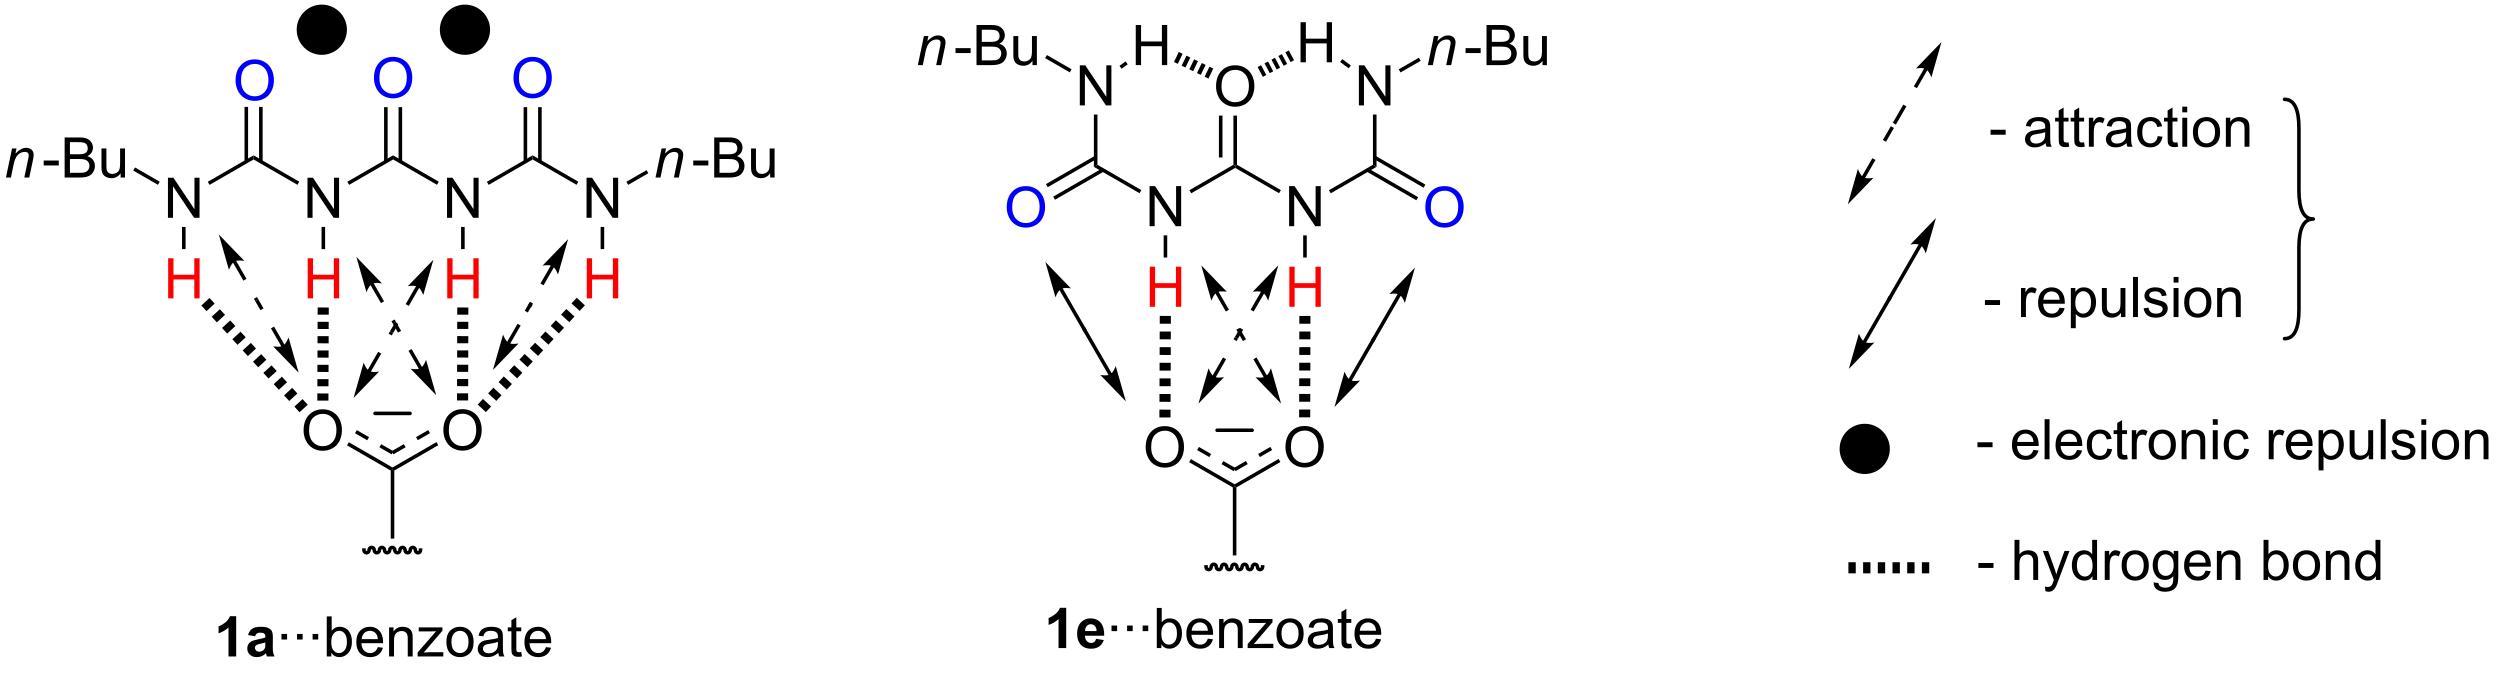 <?xml version="1.0" encoding="UTF-8"?>
<!DOCTYPE svg PUBLIC '-//W3C//DTD SVG 1.0//EN'
          'http://www.w3.org/TR/2001/REC-SVG-20010904/DTD/svg10.dtd'>
<svg stroke-dasharray="none" shape-rendering="auto" xmlns="http://www.w3.org/2000/svg" font-family="'Dialog'" text-rendering="auto" width="90" fill-opacity="1" color-interpolation="auto" color-rendering="auto" preserveAspectRatio="xMidYMid meet" font-size="12px" viewBox="0 0 90 25" fill="black" xmlns:xlink="http://www.w3.org/1999/xlink" stroke="black" image-rendering="auto" stroke-miterlimit="10" stroke-linecap="square" stroke-linejoin="miter" font-style="normal" stroke-width="1" height="25" stroke-dashoffset="0" font-weight="normal" stroke-opacity="1"
><!--Generated by the Batik Graphics2D SVG Generator--><defs id="genericDefs"
  /><g
  ><defs id="defs1"
    ><clipPath clipPathUnits="userSpaceOnUse" id="clipPath1"
      ><path d="M-0.333 0.633 L366.457 0.633 L366.457 98.514 L-0.333 98.514 L-0.333 0.633 Z"
      /></clipPath
      ><clipPath clipPathUnits="userSpaceOnUse" id="clipPath2"
      ><path d="M77.358 203.801 L77.358 298.961 L433.626 298.961 L433.626 203.801 Z"
      /></clipPath
    ></defs
    ><g fill="blue" transform="scale(0.245,0.245) translate(0.333,-0.633) matrix(1.029,0,0,1.029,-79.571,-208.997)" stroke="blue"
    ><path d="M110.642 215.239 Q110.642 213.812 111.408 213.008 Q112.174 212.2 113.384 212.2 Q114.176 212.2 114.811 212.581 Q115.45 212.958 115.783 213.635 Q116.119 214.312 116.119 215.172 Q116.119 216.044 115.767 216.732 Q115.416 217.419 114.77 217.773 Q114.127 218.127 113.379 218.127 Q112.572 218.127 111.934 217.737 Q111.299 217.344 110.97 216.669 Q110.642 215.992 110.642 215.239 ZM111.424 215.25 Q111.424 216.286 111.978 216.883 Q112.535 217.476 113.377 217.476 Q114.231 217.476 114.783 216.875 Q115.338 216.273 115.338 215.169 Q115.338 214.469 115.101 213.948 Q114.864 213.427 114.408 213.14 Q113.955 212.851 113.387 212.851 Q112.582 212.851 112.002 213.406 Q111.424 213.958 111.424 215.25 Z" stroke="none" clip-path="url(#clipPath2)"
    /></g
    ><g transform="matrix(0.252,0,0,0.252,-19.443,-51.437)"
    ><path d="M112.085 219.384 L112.085 227.201 L112.595 227.201 L112.595 219.384 ZM114.163 219.384 L114.163 227.201 L114.674 227.201 L114.674 219.384 Z" stroke="none" clip-path="url(#clipPath2)"
    /></g
    ><g transform="matrix(0.252,0,0,0.252,-19.443,-51.437)"
    ><path d="M101.147 235.23 L101.147 229.504 L101.925 229.504 L104.933 233.998 L104.933 229.504 L105.66 229.504 L105.66 235.23 L104.881 235.23 L101.873 230.73 L101.873 235.23 L101.147 235.23 Z" stroke="none" clip-path="url(#clipPath2)"
    /></g
    ><g transform="matrix(0.252,0,0,0.252,-19.443,-51.437)"
    ><path d="M113.379 226.306 L113.379 226.895 L107.094 230.524 L106.839 230.083 Z" stroke="none" clip-path="url(#clipPath2)"
    /></g
    ><g transform="matrix(0.252,0,0,0.252,-19.443,-51.437)"
    ><path d="M121.08 235.23 L121.08 229.504 L121.859 229.504 L124.867 233.998 L124.867 229.504 L125.593 229.504 L125.593 235.23 L124.815 235.23 L121.807 230.73 L121.807 235.23 L121.08 235.23 Z" stroke="none" clip-path="url(#clipPath2)"
    /></g
    ><g transform="matrix(0.252,0,0,0.252,-19.443,-51.437)"
    ><path d="M113.379 226.895 L113.379 226.306 L119.904 230.073 L119.649 230.515 Z" stroke="none" clip-path="url(#clipPath2)"
    /></g
    ><g fill="red" transform="matrix(0.252,0,0,0.252,-19.443,-51.437)" stroke="red"
    ><path d="M121.112 246.739 L121.112 241.012 L121.869 241.012 L121.869 243.364 L124.846 243.364 L124.846 241.012 L125.604 241.012 L125.604 246.739 L124.846 246.739 L124.846 244.038 L121.869 244.038 L121.869 246.739 L121.112 246.739 Z" stroke="none" clip-path="url(#clipPath2)"
    /></g
    ><g transform="matrix(0.252,0,0,0.252,-19.443,-51.437)"
    ><path d="M123.091 236.534 L123.601 236.534 L123.601 239.701 L123.091 239.701 Z" stroke="none" clip-path="url(#clipPath2)"
    /></g
    ><g transform="matrix(0.252,0,0,0.252,-19.443,-51.437)"
    ><path d="M127.028 230.524 L126.772 230.082 L133.313 226.306 L133.313 226.895 Z" stroke="none" clip-path="url(#clipPath2)"
    /></g
    ><g fill="red" transform="matrix(0.252,0,0,0.252,-19.443,-51.437)" stroke="red"
    ><path d="M101.178 246.739 L101.178 241.012 L101.936 241.012 L101.936 243.364 L104.912 243.364 L104.912 241.012 L105.67 241.012 L105.67 246.739 L104.912 246.739 L104.912 244.038 L101.936 244.038 L101.936 246.739 L101.178 246.739 Z" stroke="none" clip-path="url(#clipPath2)"
    /></g
    ><g transform="matrix(0.252,0,0,0.252,-19.443,-51.437)"
    ><path d="M103.157 236.534 L103.668 236.534 L103.668 239.701 L103.157 239.701 Z" stroke="none" clip-path="url(#clipPath2)"
    /></g
    ><g transform="matrix(0.252,0,0,0.252,-19.443,-51.437)"
    ><path d="M78.007 229.476 L78.874 225.327 L79.515 225.327 L79.364 226.049 Q79.78 225.624 80.142 225.429 Q80.507 225.234 80.887 225.234 Q81.39 225.234 81.676 225.507 Q81.965 225.781 81.965 226.236 Q81.965 226.468 81.864 226.963 L81.335 229.476 L80.629 229.476 L81.179 226.846 Q81.262 226.463 81.262 226.281 Q81.262 226.072 81.119 225.945 Q80.976 225.815 80.707 225.815 Q80.163 225.815 79.739 226.205 Q79.317 226.596 79.116 227.546 L78.715 229.476 L78.007 229.476 Z" stroke="none" clip-path="url(#clipPath2)"
    /></g
    ><g transform="matrix(0.252,0,0,0.252,-19.443,-51.437)"
    ><path d="M83.394 227.757 L83.394 227.049 L85.552 227.049 L85.552 227.757 L83.394 227.757 ZM86.388 229.476 L86.388 223.749 L88.537 223.749 Q89.193 223.749 89.589 223.924 Q89.987 224.096 90.211 224.458 Q90.435 224.82 90.435 225.213 Q90.435 225.58 90.235 225.906 Q90.037 226.228 89.636 226.429 Q90.154 226.58 90.433 226.947 Q90.714 227.315 90.714 227.815 Q90.714 228.218 90.542 228.565 Q90.373 228.908 90.123 229.096 Q89.873 229.283 89.495 229.38 Q89.12 229.476 88.573 229.476 L86.388 229.476 ZM87.146 226.156 L88.386 226.156 Q88.888 226.156 89.107 226.088 Q89.396 226.002 89.542 225.804 Q89.69 225.603 89.69 225.304 Q89.69 225.018 89.552 224.801 Q89.417 224.585 89.162 224.505 Q88.909 224.424 88.292 224.424 L87.146 224.424 L87.146 226.156 ZM87.146 228.799 L88.573 228.799 Q88.94 228.799 89.089 228.773 Q89.349 228.726 89.524 228.617 Q89.701 228.507 89.813 228.299 Q89.927 228.088 89.927 227.815 Q89.927 227.494 89.763 227.26 Q89.599 227.023 89.308 226.926 Q89.019 226.83 88.472 226.83 L87.146 226.83 L87.146 228.799 ZM94.386 229.476 L94.386 228.867 Q93.901 229.57 93.068 229.57 Q92.701 229.57 92.383 229.429 Q92.065 229.288 91.909 229.075 Q91.755 228.861 91.693 228.554 Q91.651 228.346 91.651 227.898 L91.651 225.327 L92.354 225.327 L92.354 227.627 Q92.354 228.179 92.396 228.369 Q92.464 228.648 92.677 228.807 Q92.894 228.963 93.209 228.963 Q93.526 228.963 93.802 228.801 Q94.081 228.64 94.196 228.361 Q94.31 228.08 94.31 227.549 L94.31 225.327 L95.013 225.327 L95.013 229.476 L94.386 229.476 Z" stroke="none" clip-path="url(#clipPath2)"
    /></g
    ><g transform="matrix(0.252,0,0,0.252,-19.443,-51.437)"
    ><path d="M99.97 230.073 L99.715 230.515 L96.19 228.48 L96.445 228.038 Z" stroke="none" clip-path="url(#clipPath2)"
    /></g
    ><g fill="blue" transform="matrix(0.252,0,0,0.252,-19.443,-51.437)" stroke="blue"
    ><path d="M130.576 215.278 Q130.576 213.851 131.341 213.046 Q132.107 212.239 133.318 212.239 Q134.11 212.239 134.745 212.619 Q135.383 212.997 135.716 213.674 Q136.052 214.351 136.052 215.21 Q136.052 216.083 135.701 216.77 Q135.349 217.458 134.703 217.812 Q134.06 218.166 133.313 218.166 Q132.506 218.166 131.868 217.775 Q131.232 217.382 130.904 216.708 Q130.576 216.031 130.576 215.278 ZM131.357 215.289 Q131.357 216.325 131.912 216.921 Q132.469 217.515 133.31 217.515 Q134.164 217.515 134.716 216.914 Q135.271 216.312 135.271 215.208 Q135.271 214.507 135.034 213.987 Q134.797 213.466 134.341 213.179 Q133.888 212.89 133.321 212.89 Q132.516 212.89 131.935 213.445 Q131.357 213.997 131.357 215.289 Z" stroke="none" clip-path="url(#clipPath2)"
    /></g
    ><g transform="matrix(0.252,0,0,0.252,-19.443,-51.437)"
    ><path d="M134.604 227.199 L134.604 219.423 L134.093 219.423 L134.093 227.199 ZM132.532 227.199 L132.532 219.423 L132.022 219.423 L132.022 227.199 Z" stroke="none" clip-path="url(#clipPath2)"
    /></g
    ><g transform="matrix(0.252,0,0,0.252,-19.443,-51.437)"
    ><path d="M141.014 235.23 L141.014 229.504 L141.793 229.504 L144.8 233.998 L144.8 229.504 L145.527 229.504 L145.527 235.23 L144.748 235.23 L141.74 230.73 L141.74 235.23 L141.014 235.23 Z" stroke="none" clip-path="url(#clipPath2)"
    /></g
    ><g transform="matrix(0.252,0,0,0.252,-19.443,-51.437)"
    ><path d="M133.313 226.895 L133.313 226.306 L139.838 230.073 L139.583 230.515 Z" stroke="none" clip-path="url(#clipPath2)"
    /></g
    ><g fill="red" transform="matrix(0.252,0,0,0.252,-19.443,-51.437)" stroke="red"
    ><path d="M141.045 246.739 L141.045 241.012 L141.803 241.012 L141.803 243.364 L144.78 243.364 L144.78 241.012 L145.537 241.012 L145.537 246.739 L144.78 246.739 L144.78 244.038 L141.803 244.038 L141.803 246.739 L141.045 246.739 Z" stroke="none" clip-path="url(#clipPath2)"
    /></g
    ><g transform="matrix(0.252,0,0,0.252,-19.443,-51.437)"
    ><path d="M143.024 236.534 L143.535 236.534 L143.535 239.701 L143.024 239.701 Z" stroke="none" clip-path="url(#clipPath2)"
    /></g
    ><g transform="matrix(0.252,0,0,0.252,-19.443,-51.437)"
    ><path d="M146.961 230.524 L146.706 230.083 L153.246 226.306 L153.246 226.895 Z" stroke="none" clip-path="url(#clipPath2)"
    /></g
    ><g fill="blue" transform="matrix(0.252,0,0,0.252,-19.443,-51.437)" stroke="blue"
    ><path d="M150.509 215.278 Q150.509 213.851 151.275 213.046 Q152.041 212.239 153.252 212.239 Q154.043 212.239 154.679 212.619 Q155.317 212.997 155.65 213.674 Q155.986 214.351 155.986 215.21 Q155.986 216.083 155.634 216.77 Q155.283 217.458 154.637 217.812 Q153.994 218.166 153.246 218.166 Q152.439 218.166 151.801 217.775 Q151.166 217.382 150.838 216.708 Q150.509 216.031 150.509 215.278 ZM151.291 215.289 Q151.291 216.325 151.845 216.921 Q152.403 217.515 153.244 217.515 Q154.098 217.515 154.65 216.914 Q155.205 216.312 155.205 215.208 Q155.205 214.507 154.968 213.987 Q154.731 213.466 154.275 213.179 Q153.822 212.89 153.254 212.89 Q152.45 212.89 151.869 213.445 Q151.291 213.997 151.291 215.289 Z" stroke="none" clip-path="url(#clipPath2)"
    /></g
    ><g transform="matrix(0.252,0,0,0.252,-19.443,-51.437)"
    ><path d="M154.537 227.199 L154.537 219.423 L154.027 219.423 L154.027 227.199 ZM152.466 227.199 L152.466 219.423 L151.956 219.423 L151.956 227.199 Z" stroke="none" clip-path="url(#clipPath2)"
    /></g
    ><g transform="matrix(0.252,0,0,0.252,-19.443,-51.437)"
    ><path d="M160.948 235.23 L160.948 229.504 L161.726 229.504 L164.734 233.998 L164.734 229.504 L165.461 229.504 L165.461 235.23 L164.682 235.23 L161.674 230.73 L161.674 235.23 L160.948 235.23 Z" stroke="none" clip-path="url(#clipPath2)"
    /></g
    ><g transform="matrix(0.252,0,0,0.252,-19.443,-51.437)"
    ><path d="M153.246 226.895 L153.246 226.306 L159.771 230.073 L159.516 230.515 Z" stroke="none" clip-path="url(#clipPath2)"
    /></g
    ><g fill="red" transform="matrix(0.252,0,0,0.252,-19.443,-51.437)" stroke="red"
    ><path d="M160.979 246.739 L160.979 241.012 L161.737 241.012 L161.737 243.364 L164.713 243.364 L164.713 241.012 L165.471 241.012 L165.471 246.739 L164.713 246.739 L164.713 244.038 L161.737 244.038 L161.737 246.739 L160.979 246.739 Z" stroke="none" clip-path="url(#clipPath2)"
    /></g
    ><g transform="matrix(0.252,0,0,0.252,-19.443,-51.437)"
    ><path d="M162.958 236.534 L163.468 236.534 L163.468 239.701 L162.958 239.701 Z" stroke="none" clip-path="url(#clipPath2)"
    /></g
    ><g transform="matrix(0.252,0,0,0.252,-19.443,-51.437)"
    ><path d="M170.801 229.476 L171.668 225.327 L172.309 225.327 L172.158 226.049 Q172.575 225.624 172.937 225.429 Q173.301 225.234 173.681 225.234 Q174.184 225.234 174.47 225.507 Q174.76 225.781 174.76 226.236 Q174.76 226.468 174.658 226.963 L174.129 229.476 L173.424 229.476 L173.973 226.846 Q174.056 226.463 174.056 226.281 Q174.056 226.072 173.913 225.945 Q173.77 225.815 173.502 225.815 Q172.958 225.815 172.533 226.205 Q172.111 226.596 171.911 227.546 L171.51 229.476 L170.801 229.476 Z" stroke="none" clip-path="url(#clipPath2)"
    /></g
    ><g transform="matrix(0.252,0,0,0.252,-19.443,-51.437)"
    ><path d="M176.188 227.757 L176.188 227.049 L178.347 227.049 L178.347 227.757 L176.188 227.757 ZM179.183 229.476 L179.183 223.749 L181.331 223.749 Q181.987 223.749 182.383 223.924 Q182.782 224.096 183.006 224.458 Q183.23 224.82 183.23 225.213 Q183.23 225.58 183.029 225.906 Q182.831 226.228 182.43 226.429 Q182.948 226.58 183.227 226.947 Q183.508 227.315 183.508 227.815 Q183.508 228.218 183.336 228.565 Q183.167 228.908 182.917 229.096 Q182.667 229.283 182.29 229.38 Q181.915 229.476 181.368 229.476 L179.183 229.476 ZM179.94 226.156 L181.18 226.156 Q181.683 226.156 181.901 226.088 Q182.19 226.002 182.336 225.804 Q182.485 225.603 182.485 225.304 Q182.485 225.018 182.347 224.801 Q182.211 224.585 181.956 224.505 Q181.703 224.424 181.086 224.424 L179.94 224.424 L179.94 226.156 ZM179.94 228.799 L181.368 228.799 Q181.735 228.799 181.883 228.773 Q182.144 228.726 182.318 228.617 Q182.495 228.507 182.607 228.299 Q182.722 228.088 182.722 227.815 Q182.722 227.494 182.558 227.26 Q182.394 227.023 182.102 226.926 Q181.813 226.83 181.266 226.83 L179.94 226.83 L179.94 228.799 ZM187.18 229.476 L187.18 228.867 Q186.696 229.57 185.862 229.57 Q185.495 229.57 185.178 229.429 Q184.86 229.288 184.703 229.075 Q184.55 228.861 184.487 228.554 Q184.446 228.346 184.446 227.898 L184.446 225.327 L185.149 225.327 L185.149 227.627 Q185.149 228.179 185.19 228.369 Q185.258 228.648 185.472 228.807 Q185.688 228.963 186.003 228.963 Q186.321 228.963 186.597 228.801 Q186.875 228.64 186.99 228.361 Q187.105 228.08 187.105 227.549 L187.105 225.327 L187.808 225.327 L187.808 229.476 L187.18 229.476 Z" stroke="none" clip-path="url(#clipPath2)"
    /></g
    ><g transform="matrix(0.252,0,0,0.252,-19.443,-51.437)"
    ><path d="M166.895 230.524 L166.639 230.082 L169.517 228.421 L169.772 228.863 Z" stroke="none" clip-path="url(#clipPath2)"
    /></g
    ><g transform="matrix(0.252,0,0,0.252,-19.443,-51.437)"
    ><path d="M123.127 211.693 C121.287 211.693 119.795 210.201 119.795 208.361 C119.795 206.52 121.287 205.029 123.127 205.029 C124.968 205.029 126.46 206.52 126.46 208.361 C126.46 210.201 124.968 211.693 123.127 211.693" stroke="none" clip-path="url(#clipPath2)"
    /></g
    ><g stroke-width="0.51" transform="matrix(0.252,0,0,0.252,-19.443,-51.437)"
    ><path fill="none" d="M123.127 211.693 C121.287 211.693 119.795 210.201 119.795 208.361 C119.795 206.52 121.287 205.029 123.127 205.029 C124.968 205.029 126.46 206.52 126.46 208.361 C126.46 210.201 124.968 211.693 123.127 211.693" clip-path="url(#clipPath2)"
    /></g
    ><g transform="matrix(0.252,0,0,0.252,-19.443,-51.437)"
    ><path d="M143.578 211.693 C141.738 211.693 140.246 210.201 140.246 208.361 C140.246 206.52 141.738 205.028 143.578 205.028 C145.419 205.028 146.911 206.52 146.911 208.361 C146.911 210.201 145.419 211.693 143.578 211.693" stroke="none" clip-path="url(#clipPath2)"
    /></g
    ><g stroke-width="0.51" transform="matrix(0.252,0,0,0.252,-19.443,-51.437)"
    ><path fill="none" d="M143.578 211.693 C141.738 211.693 140.246 210.201 140.246 208.361 C140.246 206.52 141.738 205.028 143.578 205.028 C145.419 205.028 146.911 206.52 146.911 208.361 C146.911 210.201 145.419 211.693 143.578 211.693" clip-path="url(#clipPath2)"
    /></g
    ><g transform="matrix(0.252,0,0,0.252,-19.443,-51.437)"
    ><path d="M241.38 236.433 L241.38 230.707 L242.159 230.707 L245.166 235.201 L245.166 230.707 L245.893 230.707 L245.893 236.433 L245.114 236.433 L242.106 231.933 L242.106 236.433 L241.38 236.433 Z" stroke="none" clip-path="url(#clipPath2)"
    /></g
    ><g transform="matrix(0.252,0,0,0.252,-19.443,-51.437)"
    ><path d="M233.424 227.951 L233.934 227.657 L240.203 231.276 L239.948 231.718 Z" stroke="none" clip-path="url(#clipPath2)"
    /></g
    ><g fill="red" transform="matrix(0.252,0,0,0.252,-19.443,-51.437)" stroke="red"
    ><path d="M241.411 247.942 L241.411 242.215 L242.169 242.215 L242.169 244.567 L245.145 244.567 L245.145 242.215 L245.903 242.215 L245.903 247.942 L245.145 247.942 L245.145 245.241 L242.169 245.241 L242.169 247.942 L241.411 247.942 Z" stroke="none" clip-path="url(#clipPath2)"
    /></g
    ><g transform="matrix(0.252,0,0,0.252,-19.443,-51.437)"
    ><path d="M243.39 237.737 L243.901 237.737 L243.901 240.904 L243.39 240.904 Z" stroke="none" clip-path="url(#clipPath2)"
    /></g
    ><g transform="matrix(0.252,0,0,0.252,-19.443,-51.437)"
    ><path d="M247.327 231.727 L247.072 231.285 L253.357 227.657 L253.612 227.804 L253.612 228.099 Z" stroke="none" clip-path="url(#clipPath2)"
    /></g
    ><g transform="matrix(0.252,0,0,0.252,-19.443,-51.437)"
    ><path d="M250.875 216.481 Q250.875 215.054 251.641 214.249 Q252.407 213.442 253.618 213.442 Q254.409 213.442 255.045 213.822 Q255.683 214.2 256.016 214.877 Q256.352 215.554 256.352 216.413 Q256.352 217.286 256 217.973 Q255.649 218.661 255.003 219.015 Q254.36 219.369 253.612 219.369 Q252.805 219.369 252.167 218.978 Q251.532 218.585 251.203 217.911 Q250.875 217.234 250.875 216.481 ZM251.657 216.492 Q251.657 217.528 252.211 218.124 Q252.769 218.718 253.61 218.718 Q254.464 218.718 255.016 218.117 Q255.571 217.515 255.571 216.411 Q255.571 215.71 255.334 215.19 Q255.097 214.669 254.641 214.382 Q254.188 214.093 253.62 214.093 Q252.815 214.093 252.235 214.648 Q251.657 215.2 251.657 216.492 Z" stroke="none" clip-path="url(#clipPath2)"
    /></g
    ><g transform="matrix(0.252,0,0,0.252,-19.443,-51.437)"
    ><path d="M253.867 227.657 L253.612 227.804 L253.357 227.657 L253.357 220.626 L253.867 220.626 ZM251.796 226.608 L251.796 220.626 L251.286 220.626 L251.286 226.608 Z" stroke="none" clip-path="url(#clipPath2)"
    /></g
    ><g transform="matrix(0.252,0,0,0.252,-19.443,-51.437)"
    ><path d="M261.313 236.433 L261.313 230.707 L262.092 230.707 L265.1 235.201 L265.1 230.707 L265.827 230.707 L265.827 236.433 L265.048 236.433 L262.04 231.933 L262.04 236.433 L261.313 236.433 Z" stroke="none" clip-path="url(#clipPath2)"
    /></g
    ><g transform="matrix(0.252,0,0,0.252,-19.443,-51.437)"
    ><path d="M253.612 228.099 L253.612 227.804 L253.867 227.657 L260.137 231.276 L259.882 231.718 Z" stroke="none" clip-path="url(#clipPath2)"
    /></g
    ><g fill="red" transform="matrix(0.252,0,0,0.252,-19.443,-51.437)" stroke="red"
    ><path d="M261.345 247.942 L261.345 242.215 L262.103 242.215 L262.103 244.567 L265.079 244.567 L265.079 242.215 L265.837 242.215 L265.837 247.942 L265.079 247.942 L265.079 245.241 L262.103 245.241 L262.103 247.942 L261.345 247.942 Z" stroke="none" clip-path="url(#clipPath2)"
    /></g
    ><g transform="matrix(0.252,0,0,0.252,-19.443,-51.437)"
    ><path d="M263.324 237.737 L263.834 237.737 L263.834 240.904 L263.324 240.904 Z" stroke="none" clip-path="url(#clipPath2)"
    /></g
    ><g transform="matrix(0.252,0,0,0.252,-19.443,-51.437)"
    ><path d="M267.261 231.727 L267.005 231.285 L273.291 227.657 L273.801 227.951 Z" stroke="none" clip-path="url(#clipPath2)"
    /></g
    ><g transform="matrix(0.252,0,0,0.252,-19.443,-51.437)"
    ><path d="M271.28 219.17 L271.28 213.444 L272.059 213.444 L275.067 217.939 L275.067 213.444 L275.793 213.444 L275.793 219.17 L275.015 219.17 L272.007 214.67 L272.007 219.17 L271.28 219.17 Z" stroke="none" clip-path="url(#clipPath2)"
    /></g
    ><g transform="matrix(0.252,0,0,0.252,-19.443,-51.437)"
    ><path d="M273.801 227.951 L273.291 227.657 L273.291 220.474 L273.801 220.474 Z" stroke="none" clip-path="url(#clipPath2)"
    /></g
    ><g transform="matrix(0.252,0,0,0.252,-19.443,-51.437)"
    ><path d="M262.949 213.015 L262.949 207.288 L263.707 207.288 L263.707 209.64 L266.683 209.64 L266.683 207.288 L267.441 207.288 L267.441 213.015 L266.683 213.015 L266.683 210.314 L263.707 210.314 L263.707 213.015 L262.949 213.015 Z" stroke="none" clip-path="url(#clipPath2)"
    /></g
    ><g transform="matrix(0.252,0,0,0.252,-19.443,-51.437)"
    ><path d="M270.128 213.463 L269.825 213.873 L268.601 212.973 L268.904 212.562 Z" stroke="none" clip-path="url(#clipPath2)"
    /></g
    ><g fill="blue" transform="matrix(0.252,0,0,0.252,-19.443,-51.437)" stroke="blue"
    ><path d="M280.776 233.744 Q280.776 232.317 281.541 231.512 Q282.307 230.705 283.518 230.705 Q284.31 230.705 284.945 231.085 Q285.583 231.463 285.916 232.14 Q286.252 232.817 286.252 233.676 Q286.252 234.549 285.901 235.236 Q285.549 235.924 284.903 236.278 Q284.26 236.632 283.513 236.632 Q282.705 236.632 282.067 236.242 Q281.432 235.848 281.104 235.174 Q280.776 234.497 280.776 233.744 ZM281.557 233.755 Q281.557 234.791 282.112 235.387 Q282.669 235.981 283.51 235.981 Q284.364 235.981 284.916 235.38 Q285.471 234.778 285.471 233.674 Q285.471 232.973 285.234 232.452 Q284.997 231.932 284.541 231.645 Q284.088 231.356 283.521 231.356 Q282.716 231.356 282.135 231.911 Q281.557 232.463 281.557 233.755 Z" stroke="none" clip-path="url(#clipPath2)"
    /></g
    ><g transform="matrix(0.252,0,0,0.252,-19.443,-51.437)"
    ><path d="M272.382 228.623 L279.486 232.724 L279.742 232.282 L272.638 228.181 ZM273.418 226.829 L280.522 230.93 L280.777 230.488 L273.673 226.387 Z" stroke="none" clip-path="url(#clipPath2)"
    /></g
    ><g transform="matrix(0.252,0,0,0.252,-19.443,-51.437)"
    ><path d="M281.134 213.416 L282.001 209.268 L282.642 209.268 L282.491 209.989 Q282.907 209.564 283.269 209.369 Q283.634 209.174 284.014 209.174 Q284.517 209.174 284.803 209.447 Q285.092 209.721 285.092 210.176 Q285.092 210.408 284.991 210.903 L284.462 213.416 L283.756 213.416 L284.306 210.786 Q284.389 210.403 284.389 210.221 Q284.389 210.012 284.246 209.885 Q284.103 209.754 283.834 209.754 Q283.29 209.754 282.866 210.145 Q282.444 210.536 282.243 211.486 L281.842 213.416 L281.134 213.416 Z" stroke="none" clip-path="url(#clipPath2)"
    /></g
    ><g transform="matrix(0.252,0,0,0.252,-19.443,-51.437)"
    ><path d="M286.521 211.697 L286.521 210.989 L288.68 210.989 L288.68 211.697 L286.521 211.697 ZM289.515 213.416 L289.515 207.689 L291.664 207.689 Q292.32 207.689 292.716 207.864 Q293.115 208.036 293.338 208.398 Q293.562 208.76 293.562 209.153 Q293.562 209.52 293.362 209.846 Q293.164 210.168 292.763 210.369 Q293.281 210.52 293.56 210.887 Q293.841 211.254 293.841 211.754 Q293.841 212.158 293.669 212.504 Q293.5 212.848 293.25 213.036 Q293 213.223 292.622 213.32 Q292.247 213.416 291.7 213.416 L289.515 213.416 ZM290.273 210.096 L291.513 210.096 Q292.015 210.096 292.234 210.028 Q292.523 209.942 292.669 209.744 Q292.818 209.543 292.818 209.244 Q292.818 208.958 292.68 208.741 Q292.544 208.525 292.289 208.445 Q292.036 208.364 291.419 208.364 L290.273 208.364 L290.273 210.096 ZM290.273 212.739 L291.7 212.739 Q292.068 212.739 292.216 212.713 Q292.476 212.666 292.651 212.556 Q292.828 212.447 292.94 212.239 Q293.055 212.028 293.055 211.754 Q293.055 211.434 292.89 211.2 Q292.726 210.963 292.435 210.866 Q292.146 210.77 291.599 210.77 L290.273 210.77 L290.273 212.739 ZM297.513 213.416 L297.513 212.806 Q297.029 213.51 296.195 213.51 Q295.828 213.51 295.51 213.369 Q295.193 213.228 295.036 213.015 Q294.883 212.801 294.82 212.494 Q294.779 212.286 294.779 211.838 L294.779 209.268 L295.482 209.268 L295.482 211.567 Q295.482 212.119 295.523 212.309 Q295.591 212.588 295.805 212.747 Q296.021 212.903 296.336 212.903 Q296.654 212.903 296.93 212.741 Q297.208 212.58 297.323 212.301 Q297.437 212.02 297.437 211.489 L297.437 209.268 L298.14 209.268 L298.14 213.416 L297.513 213.416 Z" stroke="none" clip-path="url(#clipPath2)"
    /></g
    ><g transform="matrix(0.252,0,0,0.252,-19.443,-51.437)"
    ><path d="M277.227 214.464 L276.972 214.023 L279.849 212.361 L280.104 212.803 Z" stroke="none" clip-path="url(#clipPath2)"
    /></g
    ><g transform="matrix(0.252,0,0,0.252,-19.443,-51.437)"
    ><path d="M256.815 213.693 L257.31 213.429 L258.055 214.831 L257.56 215.094 ZM257.805 213.166 L258.3 212.902 L259.046 214.304 L258.551 214.567 ZM258.796 212.639 L259.291 212.375 L260.036 213.777 L259.541 214.04 ZM259.786 212.112 L260.281 211.848 L261.027 213.25 L260.532 213.513 ZM260.777 211.585 L261.272 211.321 L262.018 212.723 L261.522 212.986 Z" stroke="none" clip-path="url(#clipPath2)"
    /></g
    ><g fill="blue" transform="matrix(0.252,0,0,0.252,-19.443,-51.437)" stroke="blue"
    ><path d="M220.975 233.744 Q220.975 232.317 221.741 231.512 Q222.506 230.705 223.717 230.705 Q224.509 230.705 225.144 231.085 Q225.782 231.463 226.116 232.14 Q226.452 232.817 226.452 233.676 Q226.452 234.549 226.1 235.236 Q225.749 235.924 225.103 236.278 Q224.459 236.632 223.712 236.632 Q222.905 236.632 222.267 236.242 Q221.631 235.848 221.303 235.174 Q220.975 234.497 220.975 233.744 ZM221.756 233.755 Q221.756 234.791 222.311 235.387 Q222.868 235.981 223.709 235.981 Q224.564 235.981 225.116 235.38 Q225.67 234.778 225.67 233.674 Q225.67 232.973 225.433 232.452 Q225.196 231.932 224.741 231.645 Q224.287 231.356 223.72 231.356 Q222.915 231.356 222.334 231.911 Q221.756 232.463 221.756 233.755 Z" stroke="none" clip-path="url(#clipPath2)"
    /></g
    ><g transform="matrix(0.252,0,0,0.252,-19.443,-51.437)"
    ><path d="M233.551 226.387 L226.577 230.413 L226.832 230.855 L233.806 226.829 ZM234.587 228.181 L227.613 232.208 L227.868 232.649 L234.842 228.623 Z" stroke="none" clip-path="url(#clipPath2)"
    /></g
    ><g transform="matrix(0.252,0,0,0.252,-19.443,-51.437)"
    ><path d="M231.413 219.17 L231.413 213.444 L232.192 213.444 L235.2 217.939 L235.2 213.444 L235.926 213.444 L235.926 219.17 L235.147 219.17 L232.14 214.67 L232.14 219.17 L231.413 219.17 Z" stroke="none" clip-path="url(#clipPath2)"
    /></g
    ><g transform="matrix(0.252,0,0,0.252,-19.443,-51.437)"
    ><path d="M233.934 227.657 L233.424 227.951 L233.424 220.474 L233.934 220.474 Z" stroke="none" clip-path="url(#clipPath2)"
    /></g
    ><g transform="matrix(0.252,0,0,0.252,-19.443,-51.437)"
    ><path d="M239.406 213.416 L239.406 207.689 L240.164 207.689 L240.164 210.041 L243.141 210.041 L243.141 207.689 L243.898 207.689 L243.898 213.416 L243.141 213.416 L243.141 210.715 L240.164 210.715 L240.164 213.416 L239.406 213.416 Z" stroke="none" clip-path="url(#clipPath2)"
    /></g
    ><g transform="matrix(0.252,0,0,0.252,-19.443,-51.437)"
    ><path d="M237.382 213.933 L237.083 213.52 L237.953 212.891 L238.252 213.305 Z" stroke="none" clip-path="url(#clipPath2)"
    /></g
    ><g transform="matrix(0.252,0,0,0.252,-19.443,-51.437)"
    ><path d="M208.273 213.416 L209.14 209.268 L209.781 209.268 L209.63 209.989 Q210.047 209.564 210.409 209.369 Q210.773 209.174 211.153 209.174 Q211.656 209.174 211.942 209.447 Q212.232 209.721 212.232 210.176 Q212.232 210.408 212.13 210.903 L211.601 213.416 L210.895 213.416 L211.445 210.786 Q211.528 210.403 211.528 210.221 Q211.528 210.012 211.385 209.885 Q211.242 209.754 210.974 209.754 Q210.429 209.754 210.005 210.145 Q209.583 210.536 209.382 211.486 L208.982 213.416 L208.273 213.416 Z" stroke="none" clip-path="url(#clipPath2)"
    /></g
    ><g transform="matrix(0.252,0,0,0.252,-19.443,-51.437)"
    ><path d="M213.66 211.697 L213.66 210.989 L215.819 210.989 L215.819 211.697 L213.66 211.697 ZM216.655 213.416 L216.655 207.689 L218.803 207.689 Q219.459 207.689 219.855 207.864 Q220.254 208.036 220.477 208.398 Q220.702 208.76 220.702 209.153 Q220.702 209.52 220.501 209.846 Q220.303 210.168 219.902 210.369 Q220.42 210.52 220.699 210.887 Q220.98 211.254 220.98 211.754 Q220.98 212.158 220.808 212.504 Q220.639 212.848 220.389 213.036 Q220.139 213.223 219.761 213.32 Q219.386 213.416 218.839 213.416 L216.655 213.416 ZM217.412 210.096 L218.652 210.096 Q219.155 210.096 219.373 210.028 Q219.662 209.942 219.808 209.744 Q219.957 209.543 219.957 209.244 Q219.957 208.958 219.819 208.741 Q219.683 208.525 219.428 208.445 Q219.175 208.364 218.558 208.364 L217.412 208.364 L217.412 210.096 ZM217.412 212.739 L218.839 212.739 Q219.207 212.739 219.355 212.713 Q219.615 212.666 219.79 212.556 Q219.967 212.447 220.079 212.239 Q220.194 212.028 220.194 211.754 Q220.194 211.434 220.03 211.2 Q219.865 210.963 219.574 210.866 Q219.285 210.77 218.738 210.77 L217.412 210.77 L217.412 212.739 ZM224.652 213.416 L224.652 212.806 Q224.168 213.51 223.334 213.51 Q222.967 213.51 222.649 213.369 Q222.332 213.228 222.175 213.015 Q222.022 212.801 221.959 212.494 Q221.918 212.286 221.918 211.838 L221.918 209.268 L222.621 209.268 L222.621 211.567 Q222.621 212.119 222.662 212.309 Q222.73 212.588 222.944 212.747 Q223.16 212.903 223.475 212.903 Q223.793 212.903 224.069 212.741 Q224.347 212.58 224.462 212.301 Q224.577 212.02 224.577 211.489 L224.577 209.268 L225.28 209.268 L225.28 213.416 L224.652 213.416 Z" stroke="none" clip-path="url(#clipPath2)"
    /></g
    ><g transform="matrix(0.252,0,0,0.252,-19.443,-51.437)"
    ><path d="M230.237 214.013 L229.982 214.455 L226.456 212.42 L226.711 211.978 Z" stroke="none" clip-path="url(#clipPath2)"
    /></g
    ><g transform="matrix(0.252,0,0,0.252,-19.443,-51.437)"
    ><path d="M249.791 215.339 L249.244 215.076 L249.932 213.645 L250.479 213.909 ZM248.697 214.813 L248.15 214.55 L248.837 213.119 L249.385 213.382 ZM247.602 214.287 L247.055 214.024 L247.743 212.593 L248.29 212.856 ZM246.508 213.761 L245.961 213.498 L246.648 212.067 L247.196 212.33 ZM245.413 213.235 L244.866 212.972 L245.554 211.541 L246.101 211.804 Z" stroke="none" clip-path="url(#clipPath2)"
    /></g
    ><g transform="matrix(0.252,0,0,0.252,-19.443,-51.437)"
    ><path d="M140.492 265.605 Q140.492 264.178 141.258 263.374 Q142.023 262.566 143.234 262.566 Q144.026 262.566 144.661 262.947 Q145.299 263.324 145.633 264.001 Q145.969 264.678 145.969 265.538 Q145.969 266.41 145.617 267.098 Q145.266 267.785 144.62 268.139 Q143.976 268.493 143.229 268.493 Q142.422 268.493 141.784 268.103 Q141.148 267.709 140.82 267.035 Q140.492 266.358 140.492 265.605 ZM141.273 265.616 Q141.273 266.652 141.828 267.249 Q142.385 267.842 143.226 267.842 Q144.081 267.842 144.633 267.241 Q145.187 266.639 145.187 265.535 Q145.187 264.834 144.951 264.314 Q144.714 263.793 144.258 263.506 Q143.805 263.217 143.237 263.217 Q142.432 263.217 141.851 263.772 Q141.273 264.324 141.273 265.616 Z" stroke="none" clip-path="url(#clipPath2)"
    /></g
    ><g transform="matrix(0.252,0,0,0.252,-19.443,-51.437)"
    ><path d="M133.484 271.341 L133.229 271.193 L133.229 270.899 L139.511 267.271 L139.766 267.713 ZM133.356 269.014 L135.099 268.008 L134.844 267.566 L133.101 268.572 ZM136.842 267.001 L138.585 265.995 L138.33 265.553 L136.587 266.56 Z" stroke="none" clip-path="url(#clipPath2)"
    /></g
    ><g transform="matrix(0.252,0,0,0.252,-19.443,-51.437)"
    ><path d="M132.974 271.341 L133.229 271.193 L133.484 271.341 L133.484 281.057 L132.974 281.057 Z" stroke="none" clip-path="url(#clipPath2)"
    /></g
    ><g transform="matrix(0.252,0,0,0.252,-19.443,-51.437)"
    ><path d="M120.525 265.625 Q120.525 264.198 121.29 263.393 Q122.056 262.586 123.267 262.586 Q124.059 262.586 124.694 262.966 Q125.332 263.344 125.665 264.021 Q126.001 264.698 126.001 265.557 Q126.001 266.43 125.65 267.117 Q125.298 267.805 124.652 268.159 Q124.009 268.513 123.262 268.513 Q122.454 268.513 121.817 268.122 Q121.181 267.729 120.853 267.055 Q120.525 266.377 120.525 265.625 ZM121.306 265.635 Q121.306 266.672 121.861 267.268 Q122.418 267.862 123.259 267.862 Q124.113 267.862 124.665 267.26 Q125.22 266.659 125.22 265.555 Q125.22 264.854 124.983 264.333 Q124.746 263.812 124.29 263.526 Q123.837 263.237 123.27 263.237 Q122.465 263.237 121.884 263.791 Q121.306 264.344 121.306 265.635 Z" stroke="none" clip-path="url(#clipPath2)"
    /></g
    ><g transform="matrix(0.252,0,0,0.252,-19.443,-51.437)"
    ><path d="M133.356 270.972 L126.985 267.294 L126.729 267.736 L133.101 271.414 ZM133.356 268.58 L131.613 267.574 L131.358 268.016 L133.101 269.022 ZM129.87 266.568 L128.127 265.561 L127.872 266.003 L129.615 267.01 Z" stroke="none" clip-path="url(#clipPath2)"
    /></g
    ><g stroke-width="0.51" transform="matrix(0.252,0,0,0.252,-19.443,-51.437)" stroke-linejoin="round" stroke-linecap="round"
    ><path fill="none" d="M130.729 263.173 L135.729 263.173" clip-path="url(#clipPath2)"
    /></g
    ><g stroke-width="0.51" transform="matrix(0.252,0,0,0.252,-19.443,-51.437)"
    ><path fill="none" d="M129.147 282.702 C129.147 282.913 129.311 283.084 129.514 283.084 C129.717 283.084 129.882 282.913 129.882 282.702 C129.882 282.49 130.046 282.319 130.249 282.319 C130.452 282.319 130.616 282.49 130.616 282.702 C130.616 282.913 130.781 283.084 130.984 283.084 C131.186 283.084 131.351 282.913 131.351 282.702 C131.351 282.49 131.516 282.319 131.718 282.319 C131.921 282.319 132.086 282.49 132.086 282.702 C132.086 282.913 132.25 283.084 132.453 283.084 C132.656 283.084 132.821 282.913 132.821 282.702 C132.821 282.49 132.985 282.319 133.188 282.319 C133.391 282.319 133.555 282.49 133.555 282.702 C133.555 282.913 133.72 283.084 133.923 283.084 C134.125 283.084 134.29 282.913 134.29 282.702 C134.29 282.49 134.454 282.319 134.657 282.319 C134.86 282.319 135.025 282.49 135.025 282.702 C135.025 282.913 135.189 283.084 135.392 283.084 C135.595 283.084 135.759 282.913 135.759 282.702 C135.759 282.49 135.924 282.319 136.127 282.319 C136.33 282.319 136.494 282.49 136.494 282.702 C136.494 282.913 136.659 283.084 136.861 283.084 C137.064 283.084 137.229 282.913 137.229 282.702" clip-path="url(#clipPath2)"
    /></g
    ><g transform="matrix(0.252,0,0,0.252,-19.443,-51.437)"
    ><path d="M260.792 268.011 Q260.792 266.584 261.557 265.78 Q262.323 264.972 263.534 264.972 Q264.325 264.972 264.961 265.353 Q265.599 265.73 265.932 266.407 Q266.268 267.084 266.268 267.944 Q266.268 268.816 265.917 269.503 Q265.565 270.191 264.919 270.545 Q264.276 270.899 263.529 270.899 Q262.721 270.899 262.083 270.509 Q261.448 270.115 261.12 269.441 Q260.792 268.764 260.792 268.011 ZM261.573 268.022 Q261.573 269.058 262.128 269.655 Q262.685 270.248 263.526 270.248 Q264.38 270.248 264.932 269.647 Q265.487 269.045 265.487 267.941 Q265.487 267.24 265.25 266.72 Q265.013 266.199 264.557 265.912 Q264.104 265.623 263.536 265.623 Q262.732 265.623 262.151 266.178 Q261.573 266.73 261.573 268.022 Z" stroke="none" clip-path="url(#clipPath2)"
    /></g
    ><g transform="matrix(0.252,0,0,0.252,-19.443,-51.437)"
    ><path d="M253.783 273.747 L253.528 273.599 L253.528 273.305 L259.811 269.677 L260.066 270.119 ZM253.656 271.42 L255.399 270.414 L255.144 269.972 L253.401 270.978 ZM257.142 269.407 L258.885 268.401 L258.63 267.959 L256.887 268.966 Z" stroke="none" clip-path="url(#clipPath2)"
    /></g
    ><g transform="matrix(0.252,0,0,0.252,-19.443,-51.437)"
    ><path d="M253.273 273.747 L253.528 273.599 L253.783 273.747 L253.783 283.462 L253.273 283.462 Z" stroke="none" clip-path="url(#clipPath2)"
    /></g
    ><g transform="matrix(0.252,0,0,0.252,-19.443,-51.437)"
    ><path d="M240.824 268.031 Q240.824 266.604 241.59 265.799 Q242.356 264.992 243.567 264.992 Q244.358 264.992 244.994 265.372 Q245.632 265.75 245.965 266.427 Q246.301 267.104 246.301 267.963 Q246.301 268.836 245.949 269.523 Q245.598 270.211 244.952 270.565 Q244.309 270.919 243.561 270.919 Q242.754 270.919 242.116 270.528 Q241.481 270.135 241.153 269.461 Q240.824 268.783 240.824 268.031 ZM241.606 268.041 Q241.606 269.078 242.16 269.674 Q242.718 270.268 243.559 270.268 Q244.413 270.268 244.965 269.666 Q245.52 269.065 245.52 267.961 Q245.52 267.26 245.283 266.739 Q245.046 266.218 244.59 265.932 Q244.137 265.643 243.569 265.643 Q242.764 265.643 242.184 266.197 Q241.606 266.75 241.606 268.041 Z" stroke="none" clip-path="url(#clipPath2)"
    /></g
    ><g transform="matrix(0.252,0,0,0.252,-19.443,-51.437)"
    ><path d="M253.656 273.378 L247.284 269.7 L247.029 270.142 L253.401 273.82 ZM253.656 270.986 L251.913 269.98 L251.658 270.422 L253.401 271.428 ZM250.17 268.974 L248.427 267.967 L248.172 268.409 L249.915 269.416 Z" stroke="none" clip-path="url(#clipPath2)"
    /></g
    ><g stroke-width="0.51" transform="matrix(0.252,0,0,0.252,-19.443,-51.437)" stroke-linejoin="round" stroke-linecap="round"
    ><path fill="none" d="M251.028 265.579 L256.028 265.579" clip-path="url(#clipPath2)"
    /></g
    ><g stroke-width="0.51" transform="matrix(0.252,0,0,0.252,-19.443,-51.437)"
    ><path fill="none" d="M249.446 285.108 C249.446 285.319 249.611 285.49 249.814 285.49 C250.017 285.49 250.181 285.319 250.181 285.108 C250.181 284.897 250.346 284.725 250.548 284.725 C250.751 284.725 250.916 284.897 250.916 285.108 C250.916 285.319 251.08 285.49 251.283 285.49 C251.486 285.49 251.651 285.319 251.651 285.108 C251.651 284.897 251.815 284.725 252.018 284.725 C252.221 284.725 252.385 284.897 252.385 285.108 C252.385 285.319 252.55 285.49 252.753 285.49 C252.956 285.49 253.12 285.319 253.12 285.108 C253.12 284.897 253.285 284.725 253.487 284.725 C253.69 284.725 253.855 284.897 253.855 285.108 C253.855 285.319 254.019 285.49 254.222 285.49 C254.425 285.49 254.589 285.319 254.589 285.108 C254.589 284.897 254.754 284.725 254.957 284.725 C255.16 284.725 255.324 284.897 255.324 285.108 C255.324 285.319 255.489 285.49 255.691 285.49 C255.894 285.49 256.059 285.319 256.059 285.108 C256.059 284.897 256.223 284.725 256.426 284.725 C256.629 284.725 256.794 284.897 256.794 285.108 C256.794 285.319 256.958 285.49 257.161 285.49 C257.364 285.49 257.528 285.319 257.528 285.108" clip-path="url(#clipPath2)"
    /></g
    ><g transform="matrix(0.252,0,0,0.252,-19.443,-51.437)"
    ><path d="M122.484 261.342 L122.488 260.318 L124.076 260.325 L124.072 261.348 ZM122.492 259.295 L122.496 258.272 L124.084 258.278 L124.079 259.301 ZM122.5 257.249 L122.504 256.226 L124.091 256.232 L124.088 257.255 ZM122.508 255.202 L122.512 254.179 L124.099 254.185 L124.095 255.208 ZM122.516 253.156 L122.52 252.133 L124.107 252.139 L124.103 253.162 ZM122.524 251.109 L122.528 250.086 L124.115 250.092 L124.111 251.116 ZM122.532 249.063 L122.536 248.04 L124.123 248.046 L124.119 249.069 Z" stroke="none" clip-path="url(#clipPath2)"
    /></g
    ><g transform="matrix(0.252,0,0,0.252,-19.443,-51.437)"
    ><path d="M144.064 248.045 L144.061 249.066 L142.474 249.063 L142.476 248.041 ZM144.059 250.088 L144.056 251.11 L142.469 251.106 L142.471 250.084 ZM144.054 252.132 L144.052 253.154 L142.464 253.15 L142.466 252.128 ZM144.049 254.175 L144.047 255.197 L142.459 255.193 L142.462 254.172 ZM144.044 256.219 L144.042 257.241 L142.454 257.237 L142.457 256.215 ZM144.04 258.262 L144.037 259.284 L142.45 259.28 L142.452 258.259 ZM144.035 260.306 L144.032 261.328 L142.445 261.324 L142.447 260.302 Z" stroke="none" clip-path="url(#clipPath2)"
    /></g
    ><g transform="matrix(0.252,0,0,0.252,-19.443,-51.437)"
    ><path d="M242.783 263.748 L242.787 262.632 L244.374 262.638 L244.37 263.754 ZM242.791 261.516 L242.795 260.401 L244.383 260.406 L244.378 261.522 ZM242.799 259.285 L242.803 258.169 L244.391 258.175 L244.387 259.291 ZM242.808 257.053 L242.812 255.938 L244.399 255.943 L244.395 257.059 ZM242.816 254.822 L242.82 253.706 L244.407 253.712 L244.403 254.828 ZM242.824 252.59 L242.828 251.474 L244.416 251.48 L244.411 252.596 ZM242.832 250.359 L242.836 249.243 L244.424 249.249 L244.42 250.364 Z" stroke="none" clip-path="url(#clipPath2)"
    /></g
    ><g transform="matrix(0.252,0,0,0.252,-19.443,-51.437)"
    ><path d="M264.363 249.248 L264.361 250.362 L262.774 250.358 L262.776 249.244 ZM264.359 251.476 L264.356 252.59 L262.769 252.587 L262.771 251.473 ZM264.354 253.705 L264.351 254.819 L262.764 254.816 L262.766 253.701 ZM264.349 255.933 L264.346 257.048 L262.759 257.044 L262.761 255.93 ZM264.344 258.162 L264.341 259.276 L262.754 259.273 L262.756 258.159 ZM264.339 260.391 L264.336 261.505 L262.749 261.501 L262.751 260.387 ZM264.334 262.619 L264.331 263.733 L262.744 263.73 L262.747 262.616 Z" stroke="none" clip-path="url(#clipPath2)"
    /></g
    ><g transform="matrix(0.252,0,0,0.252,-19.443,-51.437)"
    ><path d="M276.839 246.08 L273.127 252.51 L273 252.731 L273.442 252.985 L273.569 252.764 L277.281 246.335 L277.409 246.114 L276.967 245.859 L276.839 246.08 ZM279.293 242.341 L275.637 246.122 C275.637 246.122 276.577 245.929 277.06 246.208 C277.544 246.487 277.846 247.398 277.846 247.398 Z" stroke="none" clip-path="url(#clipPath2)"
    /></g
    ><g transform="matrix(0.252,0,0,0.252,-19.443,-51.437)"
    ><path d="M270.247 258.518 L273.569 252.764 L273.697 252.543 L273.255 252.289 L273.127 252.51 L269.805 258.264 L269.678 258.485 L270.12 258.739 L270.247 258.518 ZM267.794 262.257 L271.45 258.476 C271.45 258.476 270.51 258.67 270.026 258.391 C269.543 258.112 269.24 257.201 269.24 257.201 Z" stroke="none" clip-path="url(#clipPath2)"
    /></g
    ><g transform="matrix(0.252,0,0,0.252,-19.443,-51.437)"
    ><path d="M349.056 219.058 L347.555 221.657 L347.998 221.912 L349.498 219.313 L349.056 219.058 ZM352.057 213.861 L350.556 216.459 L350.998 216.714 L352.499 214.115 L352.057 213.861 ZM354.51 210.122 L350.854 213.903 C350.854 213.903 351.795 213.709 352.278 213.988 C352.761 214.267 353.064 215.178 353.064 215.178 Z" stroke="none" clip-path="url(#clipPath2)"
    /></g
    ><g transform="matrix(0.252,0,0,0.252,-19.443,-51.437)"
    ><path d="M346.581 224.366 L347.716 222.399 L347.274 222.144 L346.139 224.111 L346.581 224.366 ZM343.58 229.564 L345.08 226.965 L344.638 226.71 L343.138 229.309 L343.58 229.564 ZM341.127 233.303 L344.783 229.522 C344.783 229.522 343.842 229.715 343.359 229.436 C342.876 229.157 342.573 228.246 342.573 228.246 Z" stroke="none" clip-path="url(#clipPath2)"
    /></g
    ><g transform="matrix(0.252,0,0,0.252,-19.443,-51.437)"
    ><path d="M351.261 239.006 L346.873 246.605 L346.746 246.826 L347.188 247.081 L347.315 246.86 L351.703 239.261 L351.83 239.04 L351.388 238.785 L351.261 239.006 ZM353.714 235.267 L350.058 239.048 C350.058 239.048 350.998 238.854 351.482 239.133 C351.965 239.412 352.267 240.323 352.267 240.323 Z" stroke="none" clip-path="url(#clipPath2)"
    /></g
    ><g transform="matrix(0.252,0,0,0.252,-19.443,-51.437)"
    ><path d="M343.723 253.082 L347.315 246.86 L347.443 246.639 L347.001 246.384 L346.873 246.605 L343.281 252.827 L343.154 253.048 L343.596 253.303 L343.723 253.082 ZM341.27 256.82 L344.926 253.04 C344.926 253.04 343.986 253.233 343.502 252.954 C343.019 252.675 342.716 251.764 342.716 251.764 Z" stroke="none" clip-path="url(#clipPath2)"
    /></g
    ><g transform="matrix(0.252,0,0,0.252,-19.443,-51.437)"
    ><path d="M152.858 247.217 L152.115 248.505 L152.557 248.76 L153.3 247.472 L152.858 247.217 ZM155.859 242.02 L154.359 244.619 L154.801 244.873 L156.301 242.274 L155.859 242.02 ZM158.312 238.281 L154.657 242.062 C154.657 242.062 155.597 241.868 156.08 242.147 C156.564 242.426 156.866 243.337 156.866 243.337 Z" stroke="none" clip-path="url(#clipPath2)"
    /></g
    ><g transform="matrix(0.252,0,0,0.252,-19.443,-51.437)"
    ><path d="M153.032 248.025 L153.225 247.69 L152.783 247.435 L152.59 247.77 L153.032 248.025 ZM150.031 253.222 L151.532 250.624 L151.09 250.369 L149.589 252.968 L150.031 253.222 ZM147.578 256.961 L151.234 253.18 C151.234 253.18 150.294 253.374 149.81 253.095 C149.327 252.816 149.024 251.905 149.024 251.905 Z" stroke="none" clip-path="url(#clipPath2)"
    /></g
    ><g transform="matrix(0.252,0,0,0.252,-19.443,-51.437)"
    ><path d="M133.61 250.158 L132.867 251.445 L133.309 251.7 L134.052 250.413 L133.61 250.158 ZM136.611 244.96 L135.111 247.559 L135.553 247.814 L137.053 245.215 L136.611 244.96 ZM139.065 241.221 L135.409 245.002 C135.409 245.002 136.349 244.809 136.832 245.088 C137.316 245.367 137.618 246.278 137.618 246.278 Z" stroke="none" clip-path="url(#clipPath2)"
    /></g
    ><g transform="matrix(0.252,0,0,0.252,-19.443,-51.437)"
    ><path d="M133.116 252.035 L133.309 251.7 L132.867 251.445 L132.674 251.78 L133.116 252.035 ZM130.115 257.233 L131.615 254.634 L131.173 254.379 L129.673 256.978 L130.115 257.233 ZM127.662 260.971 L131.318 257.19 C131.318 257.19 130.377 257.384 129.894 257.105 C129.411 256.826 129.108 255.915 129.108 255.915 Z" stroke="none" clip-path="url(#clipPath2)"
    /></g
    ><g transform="matrix(0.252,0,0,0.252,-19.443,-51.437)"
    ><path d="M114.805 248.171 L114.061 246.883 L113.619 247.138 L114.362 248.426 L114.805 248.171 ZM117.805 253.369 L116.305 250.77 L115.863 251.025 L117.363 253.624 L117.805 253.369 ZM119.817 257.362 L118.37 252.306 C118.37 252.306 118.068 253.217 117.584 253.496 C117.101 253.775 116.161 253.582 116.161 253.582 Z" stroke="none" clip-path="url(#clipPath2)"
    /></g
    ><g transform="matrix(0.252,0,0,0.252,-19.443,-51.437)"
    ><path d="M113.426 246.804 L113.619 247.138 L114.061 246.883 L113.868 246.549 L113.426 246.804 ZM110.425 241.606 L111.926 244.205 L112.368 243.95 L110.867 241.351 L110.425 241.606 ZM108.414 237.612 L109.86 242.669 C109.86 242.669 110.163 241.758 110.646 241.479 C111.129 241.2 112.07 241.393 112.07 241.393 Z" stroke="none" clip-path="url(#clipPath2)"
    /></g
    ><g transform="matrix(0.252,0,0,0.252,-19.443,-51.437)"
    ><path d="M134.453 251.379 L133.71 250.091 L133.268 250.346 L134.011 251.634 L134.453 251.379 ZM137.454 256.577 L135.954 253.978 L135.512 254.233 L137.012 256.832 L137.454 256.577 ZM139.465 260.57 L138.019 255.514 C138.019 255.514 137.717 256.425 137.233 256.704 C136.75 256.983 135.81 256.789 135.81 256.789 Z" stroke="none" clip-path="url(#clipPath2)"
    /></g
    ><g transform="matrix(0.252,0,0,0.252,-19.443,-51.437)"
    ><path d="M133.075 250.012 L133.268 250.346 L133.71 250.091 L133.517 249.757 L133.075 250.012 ZM130.074 244.814 L131.575 247.413 L132.017 247.158 L130.516 244.559 L130.074 244.814 ZM128.063 240.82 L129.509 245.877 C129.509 245.877 129.812 244.966 130.295 244.687 C130.778 244.408 131.719 244.601 131.719 244.601 Z" stroke="none" clip-path="url(#clipPath2)"
    /></g
    ><g transform="matrix(0.252,0,0,0.252,-19.443,-51.437)"
    ><path d="M255.154 252.582 L254.411 251.294 L253.969 251.549 L254.712 252.837 L255.154 252.582 ZM258.155 257.78 L256.654 255.181 L256.212 255.436 L257.713 258.034 L258.155 257.78 ZM260.166 261.773 L258.72 256.717 C258.72 256.717 258.417 257.628 257.934 257.907 C257.45 258.186 256.51 257.993 256.51 257.993 Z" stroke="none" clip-path="url(#clipPath2)"
    /></g
    ><g transform="matrix(0.252,0,0,0.252,-19.443,-51.437)"
    ><path d="M253.775 251.215 L253.969 251.549 L254.411 251.294 L254.218 250.96 L253.775 251.215 ZM250.775 246.017 L252.275 248.616 L252.717 248.361 L251.217 245.762 L250.775 246.017 ZM248.763 242.023 L250.21 247.08 C250.21 247.08 250.512 246.169 250.996 245.89 C251.479 245.611 252.419 245.804 252.419 245.804 Z" stroke="none" clip-path="url(#clipPath2)"
    /></g
    ><g transform="matrix(0.252,0,0,0.252,-19.443,-51.437)"
    ><path d="M254.311 250.96 L253.568 252.247 L254.01 252.502 L254.753 251.215 L254.311 250.96 ZM257.312 245.762 L255.811 248.361 L256.253 248.616 L257.754 246.017 L257.312 245.762 ZM259.765 242.023 L256.109 245.804 C256.109 245.804 257.05 245.611 257.533 245.89 C258.016 246.169 258.319 247.08 258.319 247.08 Z" stroke="none" clip-path="url(#clipPath2)"
    /></g
    ><g transform="matrix(0.252,0,0,0.252,-19.443,-51.437)"
    ><path d="M253.816 252.837 L254.01 252.502 L253.568 252.247 L253.375 252.582 L253.816 252.837 ZM250.816 258.034 L252.316 255.436 L251.874 255.181 L250.374 257.78 L250.816 258.034 ZM248.362 261.773 L252.018 257.993 C252.018 257.993 251.078 258.186 250.595 257.907 C250.111 257.628 249.809 256.717 249.809 256.717 Z" stroke="none" clip-path="url(#clipPath2)"
    /></g
    ><g transform="matrix(0.252,0,0,0.252,-19.443,-51.437)"
    ><path d="M235.978 257.462 L232.266 251.032 L232.139 250.811 L231.697 251.066 L231.824 251.287 L235.536 257.716 L235.664 257.937 L236.106 257.683 L235.978 257.462 ZM237.99 261.455 L236.543 256.399 C236.543 256.399 236.241 257.31 235.757 257.589 C235.274 257.868 234.334 257.674 234.334 257.674 Z" stroke="none" clip-path="url(#clipPath2)"
    /></g
    ><g transform="matrix(0.252,0,0,0.252,-19.443,-51.437)"
    ><path d="M228.502 245.533 L231.824 251.287 L231.952 251.508 L232.394 251.253 L232.266 251.032 L228.944 245.278 L228.817 245.057 L228.375 245.312 L228.502 245.533 ZM226.491 241.539 L227.938 246.596 C227.938 246.596 228.24 245.685 228.723 245.405 C229.207 245.126 230.147 245.32 230.147 245.32 Z" stroke="none" clip-path="url(#clipPath2)"
    /></g
    ><g transform="matrix(0.252,0,0,0.252,-19.443,-51.437)"
    ><path d="M361.518 223.36 L361.518 222.651 L363.677 222.651 L363.677 223.36 L361.518 223.36 ZM369.384 224.565 Q368.994 224.899 368.632 225.037 Q368.272 225.172 367.858 225.172 Q367.173 225.172 366.806 224.839 Q366.439 224.503 366.439 223.985 Q366.439 223.68 366.577 223.427 Q366.717 223.175 366.942 223.024 Q367.165 222.87 367.447 222.792 Q367.655 222.737 368.072 222.688 Q368.923 222.586 369.327 222.446 Q369.329 222.3 369.329 222.261 Q369.329 221.831 369.132 221.656 Q368.861 221.417 368.329 221.417 Q367.835 221.417 367.598 221.591 Q367.361 221.766 367.249 222.206 L366.561 222.112 Q366.655 221.672 366.869 221.401 Q367.085 221.128 367.491 220.982 Q367.897 220.836 368.431 220.836 Q368.962 220.836 369.293 220.961 Q369.626 221.086 369.783 221.276 Q369.939 221.464 370.001 221.753 Q370.038 221.933 370.038 222.401 L370.038 223.339 Q370.038 224.321 370.082 224.581 Q370.126 224.839 370.259 225.078 L369.525 225.078 Q369.415 224.86 369.384 224.565 ZM369.327 222.995 Q368.944 223.151 368.178 223.261 Q367.744 223.323 367.564 223.401 Q367.384 223.479 367.285 223.631 Q367.189 223.781 367.189 223.964 Q367.189 224.245 367.402 224.433 Q367.616 224.62 368.025 224.62 Q368.431 224.62 368.746 224.443 Q369.064 224.266 369.212 223.956 Q369.327 223.719 369.327 223.253 L369.327 222.995 ZM372.661 224.448 L372.763 225.071 Q372.466 225.133 372.232 225.133 Q371.849 225.133 371.638 225.013 Q371.427 224.891 371.341 224.693 Q371.255 224.495 371.255 223.862 L371.255 221.477 L370.74 221.477 L370.74 220.93 L371.255 220.93 L371.255 219.901 L371.956 219.479 L371.956 220.93 L372.661 220.93 L372.661 221.477 L371.956 221.477 L371.956 223.901 Q371.956 224.203 371.992 224.289 Q372.029 224.375 372.112 224.427 Q372.198 224.477 372.354 224.477 Q372.471 224.477 372.661 224.448 ZM374.884 224.448 L374.986 225.071 Q374.689 225.133 374.454 225.133 Q374.072 225.133 373.861 225.013 Q373.65 224.891 373.564 224.693 Q373.478 224.495 373.478 223.862 L373.478 221.477 L372.962 221.477 L372.962 220.93 L373.478 220.93 L373.478 219.901 L374.178 219.479 L374.178 220.93 L374.884 220.93 L374.884 221.477 L374.178 221.477 L374.178 223.901 Q374.178 224.203 374.215 224.289 Q374.251 224.375 374.335 224.427 Q374.421 224.477 374.577 224.477 Q374.694 224.477 374.884 224.448 ZM375.565 225.078 L375.565 220.93 L376.198 220.93 L376.198 221.558 Q376.44 221.118 376.643 220.977 Q376.849 220.836 377.096 220.836 Q377.451 220.836 377.818 221.063 L377.576 221.714 Q377.318 221.563 377.06 221.563 Q376.831 221.563 376.646 221.701 Q376.464 221.839 376.385 222.086 Q376.268 222.461 376.268 222.906 L376.268 225.078 L375.565 225.078 ZM380.943 224.565 Q380.552 224.899 380.19 225.037 Q379.831 225.172 379.417 225.172 Q378.732 225.172 378.365 224.839 Q377.998 224.503 377.998 223.985 Q377.998 223.68 378.135 223.427 Q378.276 223.175 378.5 223.024 Q378.724 222.87 379.005 222.792 Q379.214 222.737 379.63 222.688 Q380.482 222.586 380.885 222.446 Q380.888 222.3 380.888 222.261 Q380.888 221.831 380.69 221.656 Q380.419 221.417 379.888 221.417 Q379.393 221.417 379.156 221.591 Q378.919 221.766 378.807 222.206 L378.12 222.112 Q378.214 221.672 378.427 221.401 Q378.643 221.128 379.05 220.982 Q379.456 220.836 379.99 220.836 Q380.521 220.836 380.852 220.961 Q381.185 221.086 381.341 221.276 Q381.498 221.464 381.56 221.753 Q381.596 221.933 381.596 222.401 L381.596 223.339 Q381.596 224.321 381.641 224.581 Q381.685 224.839 381.818 225.078 L381.083 225.078 Q380.974 224.86 380.943 224.565 ZM380.885 222.995 Q380.503 223.151 379.737 223.261 Q379.302 223.323 379.123 223.401 Q378.943 223.479 378.844 223.631 Q378.748 223.781 378.748 223.964 Q378.748 224.245 378.961 224.433 Q379.175 224.62 379.583 224.62 Q379.99 224.62 380.305 224.443 Q380.623 224.266 380.771 223.956 Q380.885 223.719 380.885 223.253 L380.885 222.995 ZM385.392 223.558 L386.085 223.649 Q385.97 224.362 385.504 224.768 Q385.038 225.172 384.358 225.172 Q383.507 225.172 382.988 224.615 Q382.47 224.058 382.47 223.018 Q382.47 222.347 382.692 221.844 Q382.915 221.339 383.371 221.089 Q383.827 220.836 384.361 220.836 Q385.038 220.836 385.467 221.177 Q385.897 221.518 386.017 222.149 L385.335 222.253 Q385.236 221.836 384.988 221.625 Q384.741 221.414 384.389 221.414 Q383.858 221.414 383.525 221.794 Q383.194 222.175 383.194 223 Q383.194 223.836 383.514 224.216 Q383.835 224.594 384.35 224.594 Q384.764 224.594 385.04 224.341 Q385.319 224.086 385.392 223.558 ZM388.22 224.448 L388.322 225.071 Q388.025 225.133 387.79 225.133 Q387.408 225.133 387.197 225.013 Q386.986 224.891 386.9 224.693 Q386.814 224.495 386.814 223.862 L386.814 221.477 L386.298 221.477 L386.298 220.93 L386.814 220.93 L386.814 219.901 L387.514 219.479 L387.514 220.93 L388.22 220.93 L388.22 221.477 L387.514 221.477 L387.514 223.901 Q387.514 224.203 387.551 224.289 Q387.587 224.375 387.671 224.427 Q387.757 224.477 387.913 224.477 Q388.03 224.477 388.22 224.448 ZM388.911 220.159 L388.911 219.352 L389.615 219.352 L389.615 220.159 L388.911 220.159 ZM388.911 225.078 L388.911 220.93 L389.615 220.93 L389.615 225.078 L388.911 225.078 ZM390.423 223.003 Q390.423 221.852 391.064 221.297 Q391.6 220.836 392.369 220.836 Q393.225 220.836 393.767 221.396 Q394.311 221.956 394.311 222.946 Q394.311 223.745 394.069 224.206 Q393.829 224.664 393.371 224.919 Q392.913 225.172 392.369 225.172 Q391.499 225.172 390.96 224.615 Q390.423 224.055 390.423 223.003 ZM391.147 223.003 Q391.147 223.8 391.494 224.198 Q391.842 224.594 392.369 224.594 Q392.892 224.594 393.238 224.196 Q393.587 223.797 393.587 222.979 Q393.587 222.211 393.238 221.815 Q392.889 221.417 392.369 221.417 Q391.842 221.417 391.494 221.813 Q391.147 222.206 391.147 223.003 ZM395.135 225.078 L395.135 220.93 L395.768 220.93 L395.768 221.518 Q396.224 220.836 397.089 220.836 Q397.464 220.836 397.776 220.972 Q398.091 221.104 398.248 221.323 Q398.404 221.542 398.466 221.844 Q398.505 222.039 398.505 222.526 L398.505 225.078 L397.802 225.078 L397.802 222.555 Q397.802 222.125 397.719 221.912 Q397.638 221.698 397.43 221.573 Q397.221 221.446 396.94 221.446 Q396.49 221.446 396.164 221.732 Q395.839 222.016 395.839 222.813 L395.839 225.078 L395.135 225.078 Z" stroke="none" clip-path="url(#clipPath2)"
    /></g
    ><g transform="matrix(0.252,0,0,0.252,-19.443,-51.437)"
    ><path d="M360.716 247.687 L360.716 246.978 L362.875 246.978 L362.875 247.687 L360.716 247.687 ZM365.869 249.406 L365.869 245.257 L366.502 245.257 L366.502 245.885 Q366.744 245.445 366.947 245.304 Q367.152 245.163 367.4 245.163 Q367.754 245.163 368.121 245.39 L367.879 246.041 Q367.621 245.89 367.363 245.89 Q367.134 245.89 366.949 246.028 Q366.767 246.166 366.689 246.413 Q366.572 246.788 366.572 247.234 L366.572 249.406 L365.869 249.406 ZM371.379 248.07 L372.106 248.158 Q371.934 248.796 371.468 249.148 Q371.004 249.499 370.283 249.499 Q369.371 249.499 368.837 248.94 Q368.306 248.377 368.306 247.367 Q368.306 246.32 368.845 245.742 Q369.384 245.163 370.244 245.163 Q371.074 245.163 371.6 245.731 Q372.129 246.296 372.129 247.322 Q372.129 247.385 372.127 247.51 L369.033 247.51 Q369.072 248.195 369.418 248.559 Q369.767 248.921 370.285 248.921 Q370.673 248.921 370.947 248.718 Q371.22 248.515 371.379 248.07 ZM369.072 246.932 L371.387 246.932 Q371.34 246.408 371.121 246.148 Q370.785 245.742 370.252 245.742 Q369.767 245.742 369.436 246.067 Q369.106 246.39 369.072 246.932 ZM372.99 250.997 L372.99 245.257 L373.63 245.257 L373.63 245.796 Q373.857 245.478 374.141 245.322 Q374.427 245.163 374.834 245.163 Q375.365 245.163 375.771 245.437 Q376.177 245.71 376.383 246.208 Q376.591 246.705 376.591 247.299 Q376.591 247.937 376.362 248.447 Q376.133 248.955 375.698 249.228 Q375.263 249.499 374.781 249.499 Q374.43 249.499 374.151 249.351 Q373.873 249.202 373.693 248.976 L373.693 250.997 L372.99 250.997 ZM373.625 247.353 Q373.625 248.156 373.948 248.538 Q374.274 248.921 374.735 248.921 Q375.203 248.921 375.537 248.525 Q375.873 248.127 375.873 247.296 Q375.873 246.502 375.544 246.109 Q375.219 245.713 374.766 245.713 Q374.318 245.713 373.971 246.135 Q373.625 246.554 373.625 247.353 ZM380.158 249.406 L380.158 248.796 Q379.673 249.499 378.84 249.499 Q378.473 249.499 378.155 249.359 Q377.837 249.218 377.681 249.005 Q377.527 248.791 377.465 248.484 Q377.423 248.275 377.423 247.827 L377.423 245.257 L378.127 245.257 L378.127 247.557 Q378.127 248.109 378.168 248.299 Q378.236 248.577 378.449 248.736 Q378.666 248.893 378.981 248.893 Q379.298 248.893 379.574 248.731 Q379.853 248.57 379.968 248.291 Q380.082 248.01 380.082 247.478 L380.082 245.257 L380.785 245.257 L380.785 249.406 L380.158 249.406 ZM381.873 249.406 L381.873 243.679 L382.576 243.679 L382.576 249.406 L381.873 249.406 ZM383.384 248.166 L384.08 248.057 Q384.137 248.476 384.405 248.7 Q384.673 248.921 385.152 248.921 Q385.637 248.921 385.871 248.723 Q386.106 248.525 386.106 248.26 Q386.106 248.023 385.9 247.885 Q385.754 247.791 385.181 247.648 Q384.408 247.452 384.108 247.309 Q383.809 247.166 383.655 246.916 Q383.502 246.663 383.502 246.359 Q383.502 246.08 383.627 245.846 Q383.754 245.609 383.973 245.452 Q384.137 245.33 384.421 245.247 Q384.705 245.163 385.027 245.163 Q385.517 245.163 385.884 245.304 Q386.254 245.445 386.428 245.684 Q386.606 245.924 386.673 246.327 L385.986 246.421 Q385.939 246.101 385.712 245.921 Q385.488 245.742 385.08 245.742 Q384.595 245.742 384.387 245.903 Q384.181 246.062 384.181 246.275 Q384.181 246.413 384.267 246.523 Q384.353 246.635 384.535 246.71 Q384.642 246.749 385.158 246.89 Q385.902 247.088 386.197 247.215 Q386.494 247.343 386.66 247.585 Q386.83 247.827 386.83 248.187 Q386.83 248.538 386.624 248.848 Q386.418 249.158 386.03 249.33 Q385.645 249.499 385.158 249.499 Q384.348 249.499 383.923 249.163 Q383.502 248.827 383.384 248.166 ZM387.668 244.486 L387.668 243.679 L388.371 243.679 L388.371 244.486 L387.668 244.486 ZM387.668 249.406 L387.668 245.257 L388.371 245.257 L388.371 249.406 L387.668 249.406 ZM389.18 247.33 Q389.18 246.179 389.82 245.624 Q390.357 245.163 391.125 245.163 Q391.982 245.163 392.524 245.723 Q393.068 246.283 393.068 247.273 Q393.068 248.072 392.826 248.533 Q392.586 248.992 392.128 249.247 Q391.669 249.499 391.125 249.499 Q390.255 249.499 389.716 248.942 Q389.18 248.382 389.18 247.33 ZM389.904 247.33 Q389.904 248.127 390.25 248.525 Q390.599 248.921 391.125 248.921 Q391.649 248.921 391.995 248.523 Q392.344 248.124 392.344 247.307 Q392.344 246.538 391.995 246.143 Q391.646 245.744 391.125 245.744 Q390.599 245.744 390.25 246.14 Q389.904 246.533 389.904 247.33 ZM393.892 249.406 L393.892 245.257 L394.525 245.257 L394.525 245.846 Q394.981 245.163 395.845 245.163 Q396.22 245.163 396.533 245.299 Q396.848 245.432 397.004 245.65 Q397.16 245.869 397.223 246.171 Q397.262 246.367 397.262 246.853 L397.262 249.406 L396.559 249.406 L396.559 246.882 Q396.559 246.452 396.475 246.239 Q396.395 246.025 396.186 245.9 Q395.978 245.773 395.697 245.773 Q395.246 245.773 394.921 246.059 Q394.595 246.343 394.595 247.14 L394.595 249.406 L393.892 249.406 Z" stroke="none" clip-path="url(#clipPath2)"
    /></g
    ><g transform="matrix(0.252,0,0,0.252,-19.443,-51.437)"
    ><path d="M359.647 268.004 L359.647 267.296 L361.806 267.296 L361.806 268.004 L359.647 268.004 ZM367.646 268.387 L368.372 268.476 Q368.2 269.113 367.734 269.465 Q367.271 269.817 366.549 269.817 Q365.638 269.817 365.104 269.257 Q364.573 268.694 364.573 267.684 Q364.573 266.637 365.112 266.059 Q365.651 265.481 366.51 265.481 Q367.341 265.481 367.867 266.048 Q368.396 266.613 368.396 267.64 Q368.396 267.702 368.393 267.827 L365.299 267.827 Q365.338 268.512 365.685 268.877 Q366.034 269.238 366.552 269.238 Q366.94 269.238 367.213 269.035 Q367.487 268.832 367.646 268.387 ZM365.338 267.249 L367.654 267.249 Q367.607 266.726 367.388 266.465 Q367.052 266.059 366.518 266.059 Q366.034 266.059 365.703 266.384 Q365.372 266.707 365.338 267.249 ZM369.241 269.723 L369.241 263.996 L369.944 263.996 L369.944 269.723 L369.241 269.723 ZM373.872 268.387 L374.599 268.476 Q374.427 269.113 373.961 269.465 Q373.497 269.817 372.776 269.817 Q371.865 269.817 371.331 269.257 Q370.799 268.694 370.799 267.684 Q370.799 266.637 371.338 266.059 Q371.877 265.481 372.737 265.481 Q373.568 265.481 374.094 266.048 Q374.622 266.613 374.622 267.64 Q374.622 267.702 374.62 267.827 L371.526 267.827 Q371.565 268.512 371.911 268.877 Q372.26 269.238 372.779 269.238 Q373.167 269.238 373.44 269.035 Q373.713 268.832 373.872 268.387 ZM371.565 267.249 L373.88 267.249 Q373.833 266.726 373.615 266.465 Q373.279 266.059 372.745 266.059 Q372.26 266.059 371.93 266.384 Q371.599 266.707 371.565 267.249 ZM378.189 268.202 L378.881 268.293 Q378.767 269.007 378.301 269.413 Q377.834 269.817 377.155 269.817 Q376.303 269.817 375.785 269.259 Q375.267 268.702 375.267 267.663 Q375.267 266.991 375.488 266.488 Q375.712 265.983 376.168 265.733 Q376.624 265.481 377.157 265.481 Q377.834 265.481 378.264 265.822 Q378.694 266.163 378.814 266.793 L378.131 266.897 Q378.032 266.481 377.785 266.27 Q377.538 266.059 377.186 266.059 Q376.655 266.059 376.322 266.439 Q375.991 266.819 375.991 267.645 Q375.991 268.481 376.311 268.861 Q376.631 269.238 377.147 269.238 Q377.561 269.238 377.837 268.986 Q378.116 268.731 378.189 268.202 ZM381.017 269.093 L381.118 269.715 Q380.822 269.778 380.587 269.778 Q380.204 269.778 379.993 269.658 Q379.782 269.535 379.697 269.337 Q379.611 269.14 379.611 268.507 L379.611 266.121 L379.095 266.121 L379.095 265.575 L379.611 265.575 L379.611 264.546 L380.311 264.124 L380.311 265.575 L381.017 265.575 L381.017 266.121 L380.311 266.121 L380.311 268.546 Q380.311 268.848 380.348 268.934 Q380.384 269.02 380.467 269.072 Q380.553 269.121 380.709 269.121 Q380.827 269.121 381.017 269.093 ZM381.698 269.723 L381.698 265.575 L382.331 265.575 L382.331 266.202 Q382.573 265.762 382.776 265.621 Q382.982 265.481 383.229 265.481 Q383.583 265.481 383.95 265.707 L383.708 266.358 Q383.45 266.207 383.193 266.207 Q382.963 266.207 382.779 266.345 Q382.596 266.483 382.518 266.731 Q382.401 267.106 382.401 267.551 L382.401 269.723 L381.698 269.723 ZM384.107 267.647 Q384.107 266.496 384.747 265.942 Q385.284 265.481 386.052 265.481 Q386.909 265.481 387.45 266.041 Q387.995 266.601 387.995 267.59 Q387.995 268.39 387.752 268.851 Q387.513 269.309 387.055 269.564 Q386.596 269.817 386.052 269.817 Q385.182 269.817 384.643 269.259 Q384.107 268.7 384.107 267.647 ZM384.831 267.647 Q384.831 268.444 385.177 268.843 Q385.526 269.238 386.052 269.238 Q386.575 269.238 386.922 268.84 Q387.271 268.442 387.271 267.624 Q387.271 266.856 386.922 266.46 Q386.573 266.061 386.052 266.061 Q385.526 266.061 385.177 266.457 Q384.831 266.851 384.831 267.647 ZM388.819 269.723 L388.819 265.575 L389.452 265.575 L389.452 266.163 Q389.907 265.481 390.772 265.481 Q391.147 265.481 391.459 265.616 Q391.775 265.749 391.931 265.968 Q392.087 266.186 392.15 266.488 Q392.189 266.684 392.189 267.171 L392.189 269.723 L391.486 269.723 L391.486 267.2 Q391.486 266.77 391.402 266.556 Q391.322 266.343 391.113 266.218 Q390.905 266.09 390.624 266.09 Q390.173 266.09 389.848 266.377 Q389.522 266.66 389.522 267.457 L389.522 269.723 L388.819 269.723 ZM393.271 264.804 L393.271 263.996 L393.974 263.996 L393.974 264.804 L393.271 264.804 ZM393.271 269.723 L393.271 265.575 L393.974 265.575 L393.974 269.723 L393.271 269.723 ZM397.751 268.202 L398.444 268.293 Q398.329 269.007 397.863 269.413 Q397.397 269.817 396.717 269.817 Q395.866 269.817 395.348 269.259 Q394.829 268.702 394.829 267.663 Q394.829 266.991 395.051 266.488 Q395.275 265.983 395.73 265.733 Q396.186 265.481 396.72 265.481 Q397.397 265.481 397.827 265.822 Q398.256 266.163 398.376 266.793 L397.694 266.897 Q397.595 266.481 397.348 266.27 Q397.1 266.059 396.749 266.059 Q396.217 266.059 395.884 266.439 Q395.553 266.819 395.553 267.645 Q395.553 268.481 395.874 268.861 Q396.194 269.238 396.709 269.238 Q397.124 269.238 397.4 268.986 Q397.678 268.731 397.751 268.202 ZM401.26 269.723 L401.26 265.575 L401.893 265.575 L401.893 266.202 Q402.135 265.762 402.338 265.621 Q402.544 265.481 402.792 265.481 Q403.146 265.481 403.513 265.707 L403.271 266.358 Q403.013 266.207 402.755 266.207 Q402.526 266.207 402.341 266.345 Q402.159 266.483 402.081 266.731 Q401.963 267.106 401.963 267.551 L401.963 269.723 L401.26 269.723 ZM406.771 268.387 L407.497 268.476 Q407.325 269.113 406.859 269.465 Q406.396 269.817 405.674 269.817 Q404.763 269.817 404.229 269.257 Q403.698 268.694 403.698 267.684 Q403.698 266.637 404.237 266.059 Q404.776 265.481 405.635 265.481 Q406.466 265.481 406.992 266.048 Q407.521 266.613 407.521 267.64 Q407.521 267.702 407.518 267.827 L404.424 267.827 Q404.463 268.512 404.81 268.877 Q405.159 269.238 405.677 269.238 Q406.065 269.238 406.338 269.035 Q406.612 268.832 406.771 268.387 ZM404.463 267.249 L406.779 267.249 Q406.732 266.726 406.513 266.465 Q406.177 266.059 405.643 266.059 Q405.159 266.059 404.828 266.384 Q404.497 266.707 404.463 267.249 ZM408.381 271.314 L408.381 265.575 L409.022 265.575 L409.022 266.113 Q409.249 265.796 409.532 265.64 Q409.819 265.481 410.225 265.481 Q410.756 265.481 411.163 265.754 Q411.569 266.028 411.775 266.525 Q411.983 267.022 411.983 267.616 Q411.983 268.254 411.754 268.765 Q411.525 269.272 411.09 269.546 Q410.655 269.817 410.173 269.817 Q409.822 269.817 409.543 269.668 Q409.264 269.52 409.084 269.293 L409.084 271.314 L408.381 271.314 ZM409.017 267.671 Q409.017 268.473 409.34 268.856 Q409.665 269.238 410.126 269.238 Q410.595 269.238 410.928 268.843 Q411.264 268.444 411.264 267.613 Q411.264 266.819 410.936 266.426 Q410.611 266.03 410.157 266.03 Q409.709 266.03 409.363 266.452 Q409.017 266.871 409.017 267.671 ZM415.549 269.723 L415.549 269.113 Q415.065 269.817 414.232 269.817 Q413.865 269.817 413.547 269.676 Q413.229 269.535 413.073 269.322 Q412.919 269.108 412.857 268.801 Q412.815 268.593 412.815 268.145 L412.815 265.575 L413.518 265.575 L413.518 267.874 Q413.518 268.426 413.56 268.616 Q413.627 268.895 413.841 269.054 Q414.057 269.21 414.372 269.21 Q414.69 269.21 414.966 269.048 Q415.245 268.887 415.359 268.608 Q415.474 268.327 415.474 267.796 L415.474 265.575 L416.177 265.575 L416.177 269.723 L415.549 269.723 ZM417.264 269.723 L417.264 263.996 L417.967 263.996 L417.967 269.723 L417.264 269.723 ZM418.776 268.483 L419.471 268.374 Q419.529 268.793 419.797 269.017 Q420.065 269.238 420.544 269.238 Q421.029 269.238 421.263 269.041 Q421.497 268.843 421.497 268.577 Q421.497 268.34 421.292 268.202 Q421.146 268.108 420.573 267.965 Q419.799 267.77 419.5 267.627 Q419.2 267.483 419.047 267.233 Q418.893 266.981 418.893 266.676 Q418.893 266.397 419.018 266.163 Q419.146 265.926 419.365 265.77 Q419.529 265.647 419.812 265.564 Q420.096 265.481 420.419 265.481 Q420.909 265.481 421.276 265.621 Q421.646 265.762 421.82 266.002 Q421.997 266.241 422.065 266.645 L421.377 266.738 Q421.331 266.418 421.104 266.238 Q420.88 266.059 420.471 266.059 Q419.987 266.059 419.779 266.22 Q419.573 266.379 419.573 266.593 Q419.573 266.731 419.659 266.84 Q419.745 266.952 419.927 267.028 Q420.034 267.067 420.549 267.207 Q421.294 267.405 421.588 267.533 Q421.885 267.66 422.052 267.903 Q422.221 268.145 422.221 268.504 Q422.221 268.856 422.015 269.166 Q421.81 269.476 421.422 269.647 Q421.036 269.817 420.549 269.817 Q419.74 269.817 419.315 269.481 Q418.893 269.145 418.776 268.483 ZM423.06 264.804 L423.06 263.996 L423.763 263.996 L423.763 264.804 L423.06 264.804 ZM423.06 269.723 L423.06 265.575 L423.763 265.575 L423.763 269.723 L423.06 269.723 ZM424.572 267.647 Q424.572 266.496 425.212 265.942 Q425.749 265.481 426.517 265.481 Q427.374 265.481 427.915 266.041 Q428.459 266.601 428.459 267.59 Q428.459 268.39 428.217 268.851 Q427.978 269.309 427.519 269.564 Q427.061 269.817 426.517 269.817 Q425.647 269.817 425.108 269.259 Q424.572 268.7 424.572 267.647 ZM425.296 267.647 Q425.296 268.444 425.642 268.843 Q425.991 269.238 426.517 269.238 Q427.04 269.238 427.387 268.84 Q427.736 268.442 427.736 267.624 Q427.736 266.856 427.387 266.46 Q427.038 266.061 426.517 266.061 Q425.991 266.061 425.642 266.457 Q425.296 266.851 425.296 267.647 ZM429.284 269.723 L429.284 265.575 L429.917 265.575 L429.917 266.163 Q430.372 265.481 431.237 265.481 Q431.612 265.481 431.924 265.616 Q432.24 265.749 432.396 265.968 Q432.552 266.186 432.615 266.488 Q432.654 266.684 432.654 267.171 L432.654 269.723 L431.95 269.723 L431.95 267.2 Q431.95 266.77 431.867 266.556 Q431.786 266.343 431.578 266.218 Q431.37 266.09 431.088 266.09 Q430.638 266.09 430.312 266.377 Q429.987 266.66 429.987 267.457 L429.987 269.723 L429.284 269.723 Z" stroke="none" clip-path="url(#clipPath2)"
    /></g
    ><g transform="matrix(0.252,0,0,0.252,-19.443,-51.437)"
    ><path d="M359.781 285.247 L359.781 284.539 L361.94 284.539 L361.94 285.247 L359.781 285.247 ZM364.941 286.966 L364.941 281.239 L365.644 281.239 L365.644 283.294 Q366.136 282.724 366.886 282.724 Q367.347 282.724 367.686 282.906 Q368.027 283.086 368.173 283.406 Q368.318 283.726 368.318 284.336 L368.318 286.966 L367.615 286.966 L367.615 284.336 Q367.615 283.81 367.386 283.57 Q367.16 283.328 366.74 283.328 Q366.428 283.328 366.152 283.492 Q365.878 283.653 365.761 283.932 Q365.644 284.208 365.644 284.695 L365.644 286.966 L364.941 286.966 ZM369.359 288.565 L369.281 287.903 Q369.51 287.966 369.682 287.966 Q369.916 287.966 370.057 287.888 Q370.197 287.81 370.288 287.669 Q370.354 287.565 370.502 287.146 Q370.523 287.088 370.565 286.974 L368.992 282.817 L369.75 282.817 L370.611 285.218 Q370.781 285.677 370.913 286.179 Q371.033 285.695 371.203 285.234 L372.088 282.817 L372.791 282.817 L371.213 287.036 Q370.96 287.721 370.82 287.979 Q370.632 288.325 370.39 288.487 Q370.148 288.651 369.812 288.651 Q369.609 288.651 369.359 288.565 ZM376.08 286.966 L376.08 286.442 Q375.687 287.06 374.921 287.06 Q374.424 287.06 374.007 286.786 Q373.593 286.513 373.364 286.023 Q373.135 285.531 373.135 284.896 Q373.135 284.273 373.341 283.768 Q373.549 283.263 373.963 282.994 Q374.377 282.724 374.89 282.724 Q375.265 282.724 375.557 282.882 Q375.851 283.039 376.033 283.294 L376.033 281.239 L376.734 281.239 L376.734 286.966 L376.08 286.966 ZM373.859 284.896 Q373.859 285.692 374.195 286.088 Q374.531 286.481 374.986 286.481 Q375.447 286.481 375.77 286.104 Q376.093 285.726 376.093 284.953 Q376.093 284.101 375.765 283.703 Q375.437 283.304 374.955 283.304 Q374.486 283.304 374.171 283.687 Q373.859 284.07 373.859 284.896 ZM377.832 286.966 L377.832 282.817 L378.464 282.817 L378.464 283.445 Q378.707 283.005 378.91 282.864 Q379.115 282.724 379.363 282.724 Q379.717 282.724 380.084 282.95 L379.842 283.601 Q379.584 283.45 379.326 283.45 Q379.097 283.45 378.912 283.588 Q378.73 283.726 378.652 283.974 Q378.535 284.349 378.535 284.794 L378.535 286.966 L377.832 286.966 ZM380.24 284.89 Q380.24 283.739 380.881 283.185 Q381.417 282.724 382.186 282.724 Q383.042 282.724 383.584 283.284 Q384.128 283.843 384.128 284.833 Q384.128 285.632 383.886 286.093 Q383.647 286.552 383.188 286.807 Q382.73 287.06 382.186 287.06 Q381.316 287.06 380.777 286.502 Q380.24 285.942 380.24 284.89 ZM380.964 284.89 Q380.964 285.687 381.311 286.086 Q381.66 286.481 382.186 286.481 Q382.709 286.481 383.055 286.083 Q383.404 285.685 383.404 284.867 Q383.404 284.099 383.055 283.703 Q382.707 283.304 382.186 283.304 Q381.66 283.304 381.311 283.7 Q380.964 284.093 380.964 284.89 ZM384.822 287.31 L385.507 287.411 Q385.549 287.729 385.744 287.872 Q386.007 288.067 386.46 288.067 Q386.947 288.067 387.213 287.872 Q387.479 287.677 387.572 287.325 Q387.627 287.112 387.625 286.421 Q387.163 286.966 386.476 286.966 Q385.619 286.966 385.151 286.349 Q384.682 285.731 384.682 284.867 Q384.682 284.273 384.895 283.773 Q385.111 283.271 385.52 282.997 Q385.929 282.724 386.479 282.724 Q387.213 282.724 387.69 283.317 L387.69 282.817 L388.338 282.817 L388.338 286.403 Q388.338 287.372 388.14 287.776 Q387.945 288.182 387.515 288.416 Q387.088 288.651 386.463 288.651 Q385.721 288.651 385.262 288.315 Q384.807 287.981 384.822 287.31 ZM385.406 284.817 Q385.406 285.632 385.729 286.007 Q386.054 286.382 386.541 286.382 Q387.026 286.382 387.354 286.01 Q387.682 285.638 387.682 284.841 Q387.682 284.078 387.343 283.692 Q387.007 283.304 386.531 283.304 Q386.062 283.304 385.734 283.687 Q385.406 284.067 385.406 284.817 ZM392.24 285.63 L392.967 285.718 Q392.795 286.356 392.329 286.708 Q391.865 287.06 391.144 287.06 Q390.233 287.06 389.699 286.5 Q389.167 285.937 389.167 284.927 Q389.167 283.88 389.707 283.302 Q390.246 282.724 391.105 282.724 Q391.936 282.724 392.462 283.291 Q392.99 283.856 392.99 284.882 Q392.99 284.945 392.988 285.07 L389.894 285.07 Q389.933 285.755 390.279 286.119 Q390.628 286.481 391.147 286.481 Q391.535 286.481 391.808 286.278 Q392.082 286.075 392.24 285.63 ZM389.933 284.492 L392.248 284.492 Q392.201 283.968 391.983 283.708 Q391.647 283.302 391.113 283.302 Q390.628 283.302 390.298 283.627 Q389.967 283.95 389.933 284.492 ZM393.851 286.966 L393.851 282.817 L394.484 282.817 L394.484 283.406 Q394.94 282.724 395.804 282.724 Q396.179 282.724 396.492 282.859 Q396.807 282.992 396.963 283.211 Q397.119 283.429 397.182 283.731 Q397.221 283.927 397.221 284.414 L397.221 286.966 L396.518 286.966 L396.518 284.442 Q396.518 284.013 396.434 283.799 Q396.354 283.586 396.145 283.461 Q395.937 283.333 395.656 283.333 Q395.205 283.333 394.88 283.619 Q394.554 283.903 394.554 284.7 L394.554 286.966 L393.851 286.966 ZM401.171 286.966 L400.518 286.966 L400.518 281.239 L401.221 281.239 L401.221 283.281 Q401.666 282.724 402.359 282.724 Q402.742 282.724 403.083 282.877 Q403.424 283.031 403.645 283.312 Q403.867 283.591 403.992 283.987 Q404.117 284.38 404.117 284.828 Q404.117 285.896 403.588 286.479 Q403.062 287.06 402.322 287.06 Q401.588 287.06 401.171 286.445 L401.171 286.966 ZM401.163 284.859 Q401.163 285.606 401.367 285.937 Q401.697 286.481 402.265 286.481 Q402.726 286.481 403.062 286.08 Q403.398 285.679 403.398 284.888 Q403.398 284.075 403.075 283.69 Q402.752 283.302 402.296 283.302 Q401.835 283.302 401.5 283.703 Q401.163 284.101 401.163 284.859 ZM404.709 284.89 Q404.709 283.739 405.35 283.185 Q405.886 282.724 406.654 282.724 Q407.511 282.724 408.053 283.284 Q408.597 283.843 408.597 284.833 Q408.597 285.632 408.355 286.093 Q408.115 286.552 407.657 286.807 Q407.199 287.06 406.654 287.06 Q405.785 287.06 405.246 286.502 Q404.709 285.942 404.709 284.89 ZM405.433 284.89 Q405.433 285.687 405.779 286.086 Q406.128 286.481 406.654 286.481 Q407.178 286.481 407.524 286.083 Q407.873 285.685 407.873 284.867 Q407.873 284.099 407.524 283.703 Q407.175 283.304 406.654 283.304 Q406.128 283.304 405.779 283.7 Q405.433 284.093 405.433 284.89 ZM409.421 286.966 L409.421 282.817 L410.054 282.817 L410.054 283.406 Q410.51 282.724 411.375 282.724 Q411.75 282.724 412.062 282.859 Q412.377 282.992 412.533 283.211 Q412.69 283.429 412.752 283.731 Q412.791 283.927 412.791 284.414 L412.791 286.966 L412.088 286.966 L412.088 284.442 Q412.088 284.013 412.005 283.799 Q411.924 283.586 411.716 283.461 Q411.507 283.333 411.226 283.333 Q410.776 283.333 410.45 283.619 Q410.125 283.903 410.125 284.7 L410.125 286.966 L409.421 286.966 ZM416.561 286.966 L416.561 286.442 Q416.167 287.06 415.402 287.06 Q414.904 287.06 414.488 286.786 Q414.074 286.513 413.844 286.023 Q413.615 285.531 413.615 284.896 Q413.615 284.273 413.821 283.768 Q414.029 283.263 414.443 282.994 Q414.858 282.724 415.371 282.724 Q415.746 282.724 416.037 282.882 Q416.332 283.039 416.514 283.294 L416.514 281.239 L417.214 281.239 L417.214 286.966 L416.561 286.966 ZM414.339 284.896 Q414.339 285.692 414.675 286.088 Q415.011 286.481 415.467 286.481 Q415.928 286.481 416.251 286.104 Q416.574 285.726 416.574 284.953 Q416.574 284.101 416.246 283.703 Q415.917 283.304 415.436 283.304 Q414.967 283.304 414.652 283.687 Q414.339 284.07 414.339 284.896 Z" stroke="none" clip-path="url(#clipPath2)"
    /></g
    ><g transform="matrix(0.252,0,0,0.252,-19.443,-51.437)"
    ><path d="M145.402 261.908 L146.146 261.105 L147.31 262.185 L146.566 262.988 ZM146.891 260.303 L147.635 259.5 L148.799 260.579 L148.055 261.382 ZM148.38 258.697 L149.124 257.894 L150.288 258.973 L149.544 259.776 ZM149.868 257.091 L150.613 256.288 L151.777 257.367 L151.032 258.17 ZM151.357 255.485 L152.102 254.682 L153.266 255.761 L152.521 256.564 ZM152.846 253.879 L153.59 253.076 L154.755 254.155 L154.01 254.958 ZM154.335 252.273 L155.079 251.47 L156.243 252.549 L155.499 253.352 ZM155.824 250.667 L156.568 249.864 L157.732 250.943 L156.988 251.746 ZM157.312 249.061 L158.057 248.258 L159.221 249.337 L158.477 250.14 ZM158.801 247.455 L159.546 246.652 L160.71 247.732 L159.965 248.534 Z" stroke="none" clip-path="url(#clipPath2)"
    /></g
    ><g transform="matrix(0.252,0,0,0.252,-19.443,-51.437)"
    ><path d="M107.085 246.683 L107.823 247.486 L106.655 248.56 L105.916 247.758 ZM108.561 248.288 L109.3 249.091 L108.132 250.166 L107.393 249.363 ZM110.038 249.893 L110.776 250.696 L109.608 251.771 L108.87 250.968 ZM111.515 251.498 L112.253 252.301 L111.085 253.376 L110.347 252.573 ZM112.992 253.104 L113.73 253.906 L112.562 254.981 L111.823 254.178 ZM114.468 254.709 L115.207 255.511 L114.039 256.586 L113.3 255.784 ZM115.945 256.314 L116.683 257.116 L115.515 258.191 L114.777 257.389 ZM117.422 257.919 L118.16 258.722 L116.992 259.796 L116.254 258.994 ZM118.899 259.524 L119.637 260.327 L118.469 261.401 L117.731 260.599 ZM120.375 261.129 L121.114 261.932 L119.946 263.007 L119.207 262.204 Z" stroke="none" clip-path="url(#clipPath2)"
    /></g
    ><g transform="matrix(0.252,0,0,0.252,-19.443,-51.437)"
    ><path d="M341.213 284.434 L342.263 284.434 L342.263 286.022 L341.213 286.022 ZM343.313 284.434 L344.363 284.434 L344.363 286.022 L343.313 286.022 ZM345.412 284.434 L346.462 284.434 L346.462 286.022 L345.412 286.022 ZM347.512 284.434 L348.562 284.434 L348.562 286.022 L347.512 286.022 ZM349.611 284.434 L350.661 284.434 L350.661 286.022 L349.611 286.022 ZM351.711 284.434 L352.761 284.434 L352.761 286.022 L351.711 286.022 Z" stroke="none" clip-path="url(#clipPath2)"
    /></g
    ><g transform="matrix(0.252,0,0,0.252,-19.443,-51.437)"
    ><path d="M343.543 271.575 C341.703 271.575 340.211 270.084 340.211 268.243 C340.211 266.403 341.703 264.911 343.543 264.911 C345.383 264.911 346.875 266.403 346.875 268.243 C346.875 270.084 345.383 271.575 343.543 271.575" stroke="none" clip-path="url(#clipPath2)"
    /></g
    ><g stroke-width="0.51" transform="matrix(0.252,0,0,0.252,-19.443,-51.437)"
    ><path fill="none" d="M343.543 271.575 C341.703 271.575 340.211 270.084 340.211 268.243 C340.211 266.403 341.703 264.911 343.543 264.911 C345.383 264.911 346.875 266.403 346.875 268.243 C346.875 270.084 345.383 271.575 343.543 271.575" clip-path="url(#clipPath2)"
    /></g
    ><g stroke-width="0.51" transform="matrix(0.252,0,0,0.252,-19.443,-51.437)" stroke-linejoin="round" stroke-linecap="round"
    ><path fill="none" d="M403.521 252.494 Q405.572 252.494 405.572 248.392 L405.572 239.504 Q405.572 235.402 407.623 235.402 Q405.572 235.402 405.572 231.3 L405.572 222.412 Q405.572 218.31 403.521 218.31" clip-path="url(#clipPath2)"
    /></g
    ><g transform="matrix(0.252,0,0,0.252,-19.443,-51.437)"
    ><path d="M110.893 297.895 L109.796 297.895 L109.796 293.757 Q109.195 294.319 108.377 294.59 L108.377 293.593 Q108.807 293.452 109.309 293.062 Q109.815 292.668 110.002 292.145 L110.893 292.145 L110.893 297.895 ZM113.59 295.012 L112.592 294.832 Q112.761 294.231 113.17 293.942 Q113.582 293.653 114.389 293.653 Q115.123 293.653 115.483 293.827 Q115.842 293.999 115.988 294.267 Q116.136 294.536 116.136 295.249 L116.123 296.53 Q116.123 297.077 116.175 297.338 Q116.23 297.598 116.373 297.895 L115.287 297.895 Q115.246 297.786 115.183 297.569 Q115.155 297.473 115.144 297.442 Q114.863 297.715 114.543 297.853 Q114.222 297.989 113.858 297.989 Q113.217 297.989 112.847 297.642 Q112.48 297.293 112.48 296.762 Q112.48 296.411 112.647 296.135 Q112.816 295.858 113.118 295.713 Q113.42 295.567 113.99 295.457 Q114.761 295.312 115.058 295.187 L115.058 295.077 Q115.058 294.762 114.902 294.627 Q114.746 294.491 114.311 294.491 Q114.019 294.491 113.855 294.608 Q113.691 294.723 113.59 295.012 ZM115.058 295.903 Q114.847 295.973 114.389 296.072 Q113.933 296.168 113.793 296.262 Q113.576 296.413 113.576 296.647 Q113.576 296.879 113.748 297.049 Q113.92 297.215 114.186 297.215 Q114.483 297.215 114.754 297.02 Q114.951 296.872 115.014 296.655 Q115.058 296.515 115.058 296.122 L115.058 295.903 Z" stroke="none" clip-path="url(#clipPath2)"
    /></g
    ><g transform="matrix(0.252,0,0,0.252,-19.443,-51.437)"
    ><path d="M117.367 295.476 L117.367 294.676 L118.166 294.676 L118.166 295.476 L117.367 295.476 ZM119.589 295.476 L119.589 294.676 L120.389 294.676 L120.389 295.476 L119.589 295.476 ZM121.812 295.476 L121.812 294.676 L122.612 294.676 L122.612 295.476 L121.812 295.476 ZM124.488 297.895 L123.834 297.895 L123.834 292.168 L124.537 292.168 L124.537 294.21 Q124.983 293.653 125.675 293.653 Q126.058 293.653 126.399 293.806 Q126.74 293.96 126.962 294.241 Q127.183 294.52 127.308 294.916 Q127.433 295.309 127.433 295.757 Q127.433 296.825 126.904 297.408 Q126.379 297.989 125.639 297.989 Q124.904 297.989 124.488 297.374 L124.488 297.895 ZM124.48 295.788 Q124.48 296.536 124.683 296.866 Q125.014 297.411 125.582 297.411 Q126.043 297.411 126.379 297.01 Q126.714 296.608 126.714 295.817 Q126.714 295.004 126.391 294.619 Q126.069 294.231 125.613 294.231 Q125.152 294.231 124.816 294.632 Q124.48 295.03 124.48 295.788 ZM131.127 296.559 L131.854 296.647 Q131.682 297.286 131.216 297.637 Q130.752 297.989 130.031 297.989 Q129.119 297.989 128.585 297.429 Q128.054 296.866 128.054 295.856 Q128.054 294.809 128.593 294.231 Q129.132 293.653 129.992 293.653 Q130.822 293.653 131.349 294.22 Q131.877 294.786 131.877 295.812 Q131.877 295.874 131.875 295.999 L128.781 295.999 Q128.82 296.684 129.166 297.049 Q129.515 297.411 130.033 297.411 Q130.421 297.411 130.695 297.207 Q130.968 297.004 131.127 296.559 ZM128.82 295.421 L131.135 295.421 Q131.088 294.897 130.869 294.637 Q130.533 294.231 130 294.231 Q129.515 294.231 129.185 294.556 Q128.854 294.879 128.82 295.421 ZM132.738 297.895 L132.738 293.747 L133.371 293.747 L133.371 294.335 Q133.826 293.653 134.691 293.653 Q135.066 293.653 135.379 293.788 Q135.694 293.921 135.85 294.14 Q136.006 294.358 136.069 294.661 Q136.108 294.856 136.108 295.343 L136.108 297.895 L135.405 297.895 L135.405 295.372 Q135.405 294.942 135.321 294.728 Q135.24 294.515 135.032 294.39 Q134.824 294.262 134.542 294.262 Q134.092 294.262 133.767 294.549 Q133.441 294.832 133.441 295.629 L133.441 297.895 L132.738 297.895 ZM136.815 297.895 L136.815 297.325 L139.455 294.293 Q139.007 294.317 138.664 294.317 L136.971 294.317 L136.971 293.747 L140.362 293.747 L140.362 294.21 L138.117 296.843 L137.682 297.325 Q138.156 297.288 138.57 297.288 L140.487 297.288 L140.487 297.895 L136.815 297.895 ZM140.924 295.819 Q140.924 294.668 141.565 294.114 Q142.101 293.653 142.869 293.653 Q143.726 293.653 144.268 294.213 Q144.812 294.772 144.812 295.762 Q144.812 296.562 144.57 297.022 Q144.33 297.481 143.872 297.736 Q143.414 297.989 142.869 297.989 Q142 297.989 141.46 297.431 Q140.924 296.872 140.924 295.819 ZM141.648 295.819 Q141.648 296.616 141.994 297.015 Q142.343 297.411 142.869 297.411 Q143.393 297.411 143.739 297.012 Q144.088 296.614 144.088 295.796 Q144.088 295.028 143.739 294.632 Q143.39 294.233 142.869 294.233 Q142.343 294.233 141.994 294.629 Q141.648 295.022 141.648 295.819 ZM148.342 297.382 Q147.951 297.715 147.589 297.853 Q147.23 297.989 146.816 297.989 Q146.131 297.989 145.764 297.655 Q145.397 297.319 145.397 296.801 Q145.397 296.497 145.535 296.244 Q145.675 295.991 145.899 295.84 Q146.123 295.687 146.405 295.608 Q146.613 295.554 147.03 295.504 Q147.881 295.403 148.285 295.262 Q148.287 295.116 148.287 295.077 Q148.287 294.647 148.089 294.473 Q147.819 294.233 147.287 294.233 Q146.792 294.233 146.556 294.408 Q146.319 294.582 146.207 295.022 L145.519 294.929 Q145.613 294.489 145.826 294.218 Q146.042 293.944 146.449 293.799 Q146.855 293.653 147.389 293.653 Q147.92 293.653 148.251 293.778 Q148.584 293.903 148.74 294.093 Q148.897 294.28 148.959 294.569 Q148.996 294.749 148.996 295.218 L148.996 296.155 Q148.996 297.137 149.04 297.397 Q149.084 297.655 149.217 297.895 L148.483 297.895 Q148.373 297.676 148.342 297.382 ZM148.285 295.812 Q147.902 295.968 147.136 296.077 Q146.701 296.14 146.522 296.218 Q146.342 296.296 146.243 296.447 Q146.147 296.598 146.147 296.78 Q146.147 297.062 146.36 297.249 Q146.574 297.437 146.983 297.437 Q147.389 297.437 147.704 297.26 Q148.022 297.082 148.17 296.772 Q148.285 296.536 148.285 296.069 L148.285 295.812 ZM151.619 297.265 L151.721 297.887 Q151.424 297.95 151.19 297.95 Q150.807 297.95 150.596 297.83 Q150.385 297.707 150.299 297.51 Q150.213 297.312 150.213 296.679 L150.213 294.293 L149.697 294.293 L149.697 293.747 L150.213 293.747 L150.213 292.718 L150.914 292.296 L150.914 293.747 L151.619 293.747 L151.619 294.293 L150.914 294.293 L150.914 296.718 Q150.914 297.02 150.95 297.106 Q150.987 297.192 151.07 297.244 Q151.156 297.293 151.312 297.293 Q151.429 297.293 151.619 297.265 ZM155.147 296.559 L155.873 296.647 Q155.701 297.286 155.235 297.637 Q154.772 297.989 154.05 297.989 Q153.139 297.989 152.605 297.429 Q152.074 296.866 152.074 295.856 Q152.074 294.809 152.613 294.231 Q153.152 293.653 154.011 293.653 Q154.842 293.653 155.368 294.22 Q155.897 294.786 155.897 295.812 Q155.897 295.874 155.894 295.999 L152.8 295.999 Q152.839 296.684 153.186 297.049 Q153.535 297.411 154.053 297.411 Q154.441 297.411 154.714 297.207 Q154.988 297.004 155.147 296.559 ZM152.839 295.421 L155.155 295.421 Q155.108 294.897 154.889 294.637 Q154.553 294.231 154.019 294.231 Q153.535 294.231 153.204 294.556 Q152.873 294.879 152.839 295.421 Z" stroke="none" clip-path="url(#clipPath2)"
    /></g
    ><g transform="matrix(0.252,0,0,0.252,-19.443,-51.437)"
    ><path d="M229.47 296.693 L228.373 296.693 L228.373 292.555 Q227.772 293.118 226.954 293.388 L226.954 292.391 Q227.384 292.25 227.886 291.86 Q228.392 291.467 228.579 290.943 L229.47 290.943 L229.47 296.693 ZM233.747 295.373 L234.841 295.555 Q234.63 296.157 234.174 296.472 Q233.721 296.787 233.036 296.787 Q231.955 296.787 231.435 296.079 Q231.026 295.513 231.026 294.649 Q231.026 293.618 231.565 293.034 Q232.104 292.451 232.927 292.451 Q233.854 292.451 234.388 293.063 Q234.924 293.672 234.901 294.935 L232.151 294.935 Q232.161 295.422 232.414 295.696 Q232.669 295.967 233.049 295.967 Q233.307 295.967 233.481 295.826 Q233.658 295.685 233.747 295.373 ZM233.81 294.263 Q233.799 293.787 233.565 293.539 Q233.33 293.289 232.994 293.289 Q232.635 293.289 232.401 293.553 Q232.166 293.813 232.169 294.263 L233.81 294.263 Z" stroke="none" clip-path="url(#clipPath2)"
    /></g
    ><g transform="matrix(0.252,0,0,0.252,-19.443,-51.437)"
    ><path d="M235.944 294.274 L235.944 293.474 L236.743 293.474 L236.743 294.274 L235.944 294.274 ZM238.166 294.274 L238.166 293.474 L238.966 293.474 L238.966 294.274 L238.166 294.274 ZM240.389 294.274 L240.389 293.474 L241.188 293.474 L241.188 294.274 L240.389 294.274 ZM243.065 296.693 L242.411 296.693 L242.411 290.967 L243.114 290.967 L243.114 293.008 Q243.56 292.451 244.252 292.451 Q244.635 292.451 244.976 292.605 Q245.317 292.758 245.539 293.039 Q245.76 293.318 245.885 293.714 Q246.01 294.107 246.01 294.555 Q246.01 295.623 245.481 296.206 Q244.955 296.787 244.216 296.787 Q243.481 296.787 243.065 296.172 L243.065 296.693 ZM243.057 294.586 Q243.057 295.334 243.26 295.664 Q243.591 296.209 244.159 296.209 Q244.619 296.209 244.955 295.808 Q245.291 295.407 245.291 294.615 Q245.291 293.803 244.968 293.417 Q244.645 293.029 244.19 293.029 Q243.729 293.029 243.393 293.43 Q243.057 293.829 243.057 294.586 ZM249.704 295.357 L250.431 295.446 Q250.259 296.084 249.793 296.435 Q249.329 296.787 248.608 296.787 Q247.696 296.787 247.162 296.227 Q246.631 295.664 246.631 294.654 Q246.631 293.607 247.17 293.029 Q247.709 292.451 248.569 292.451 Q249.399 292.451 249.925 293.019 Q250.454 293.584 250.454 294.61 Q250.454 294.672 250.452 294.797 L247.358 294.797 Q247.397 295.482 247.743 295.847 Q248.092 296.209 248.61 296.209 Q248.998 296.209 249.272 296.006 Q249.545 295.803 249.704 295.357 ZM247.397 294.219 L249.712 294.219 Q249.665 293.696 249.446 293.435 Q249.11 293.029 248.577 293.029 Q248.092 293.029 247.761 293.355 Q247.431 293.678 247.397 294.219 ZM251.315 296.693 L251.315 292.545 L251.948 292.545 L251.948 293.133 Q252.403 292.451 253.268 292.451 Q253.643 292.451 253.955 292.586 Q254.27 292.719 254.427 292.938 Q254.583 293.157 254.645 293.459 Q254.685 293.654 254.685 294.141 L254.685 296.693 L253.981 296.693 L253.981 294.17 Q253.981 293.74 253.898 293.526 Q253.817 293.313 253.609 293.188 Q253.401 293.06 253.119 293.06 Q252.669 293.06 252.343 293.347 Q252.018 293.631 252.018 294.428 L252.018 296.693 L251.315 296.693 ZM255.392 296.693 L255.392 296.123 L258.032 293.092 Q257.584 293.115 257.24 293.115 L255.548 293.115 L255.548 292.545 L258.938 292.545 L258.938 293.008 L256.694 295.641 L256.259 296.123 Q256.733 296.086 257.147 296.086 L259.063 296.086 L259.063 296.693 L255.392 296.693 ZM259.501 294.618 Q259.501 293.467 260.142 292.912 Q260.678 292.451 261.446 292.451 Q262.303 292.451 262.845 293.011 Q263.389 293.571 263.389 294.56 Q263.389 295.36 263.147 295.821 Q262.907 296.279 262.449 296.534 Q261.99 296.787 261.446 296.787 Q260.577 296.787 260.037 296.23 Q259.501 295.67 259.501 294.618 ZM260.225 294.618 Q260.225 295.414 260.571 295.813 Q260.92 296.209 261.446 296.209 Q261.97 296.209 262.316 295.81 Q262.665 295.412 262.665 294.594 Q262.665 293.826 262.316 293.43 Q261.967 293.032 261.446 293.032 Q260.92 293.032 260.571 293.428 Q260.225 293.821 260.225 294.618 ZM266.919 296.18 Q266.528 296.513 266.166 296.651 Q265.807 296.787 265.393 296.787 Q264.708 296.787 264.341 296.454 Q263.974 296.118 263.974 295.599 Q263.974 295.295 264.112 295.042 Q264.252 294.789 264.476 294.638 Q264.7 294.485 264.981 294.407 Q265.19 294.352 265.606 294.303 Q266.458 294.201 266.862 294.06 Q266.864 293.914 266.864 293.875 Q266.864 293.446 266.666 293.271 Q266.396 293.032 265.864 293.032 Q265.369 293.032 265.132 293.206 Q264.896 293.381 264.784 293.821 L264.096 293.727 Q264.19 293.287 264.403 293.016 Q264.619 292.743 265.026 292.597 Q265.432 292.451 265.966 292.451 Q266.497 292.451 266.828 292.576 Q267.161 292.701 267.317 292.891 Q267.474 293.079 267.536 293.368 Q267.573 293.547 267.573 294.016 L267.573 294.954 Q267.573 295.935 267.617 296.196 Q267.661 296.454 267.794 296.693 L267.06 296.693 Q266.95 296.474 266.919 296.18 ZM266.862 294.61 Q266.479 294.766 265.713 294.875 Q265.278 294.938 265.099 295.016 Q264.919 295.094 264.82 295.245 Q264.724 295.396 264.724 295.579 Q264.724 295.86 264.937 296.047 Q265.151 296.235 265.56 296.235 Q265.966 296.235 266.281 296.058 Q266.599 295.881 266.747 295.571 Q266.862 295.334 266.862 294.868 L266.862 294.61 ZM270.196 296.063 L270.298 296.685 Q270.001 296.748 269.767 296.748 Q269.384 296.748 269.173 296.628 Q268.962 296.506 268.876 296.308 Q268.79 296.11 268.79 295.477 L268.79 293.092 L268.274 293.092 L268.274 292.545 L268.79 292.545 L268.79 291.516 L269.49 291.094 L269.49 292.545 L270.196 292.545 L270.196 293.092 L269.49 293.092 L269.49 295.516 Q269.49 295.818 269.527 295.904 Q269.563 295.99 269.647 296.042 Q269.733 296.092 269.889 296.092 Q270.006 296.092 270.196 296.063 ZM273.724 295.357 L274.45 295.446 Q274.278 296.084 273.812 296.435 Q273.349 296.787 272.627 296.787 Q271.716 296.787 271.182 296.227 Q270.651 295.664 270.651 294.654 Q270.651 293.607 271.19 293.029 Q271.729 292.451 272.588 292.451 Q273.419 292.451 273.945 293.019 Q274.474 293.584 274.474 294.61 Q274.474 294.672 274.471 294.797 L271.377 294.797 Q271.416 295.482 271.763 295.847 Q272.112 296.209 272.63 296.209 Q273.018 296.209 273.291 296.006 Q273.565 295.803 273.724 295.357 ZM271.416 294.219 L273.731 294.219 Q273.685 293.696 273.466 293.435 Q273.13 293.029 272.596 293.029 Q272.112 293.029 271.781 293.355 Q271.45 293.678 271.416 294.219 Z" stroke="none" clip-path="url(#clipPath2)"
    /></g
  ></g
></svg
>

